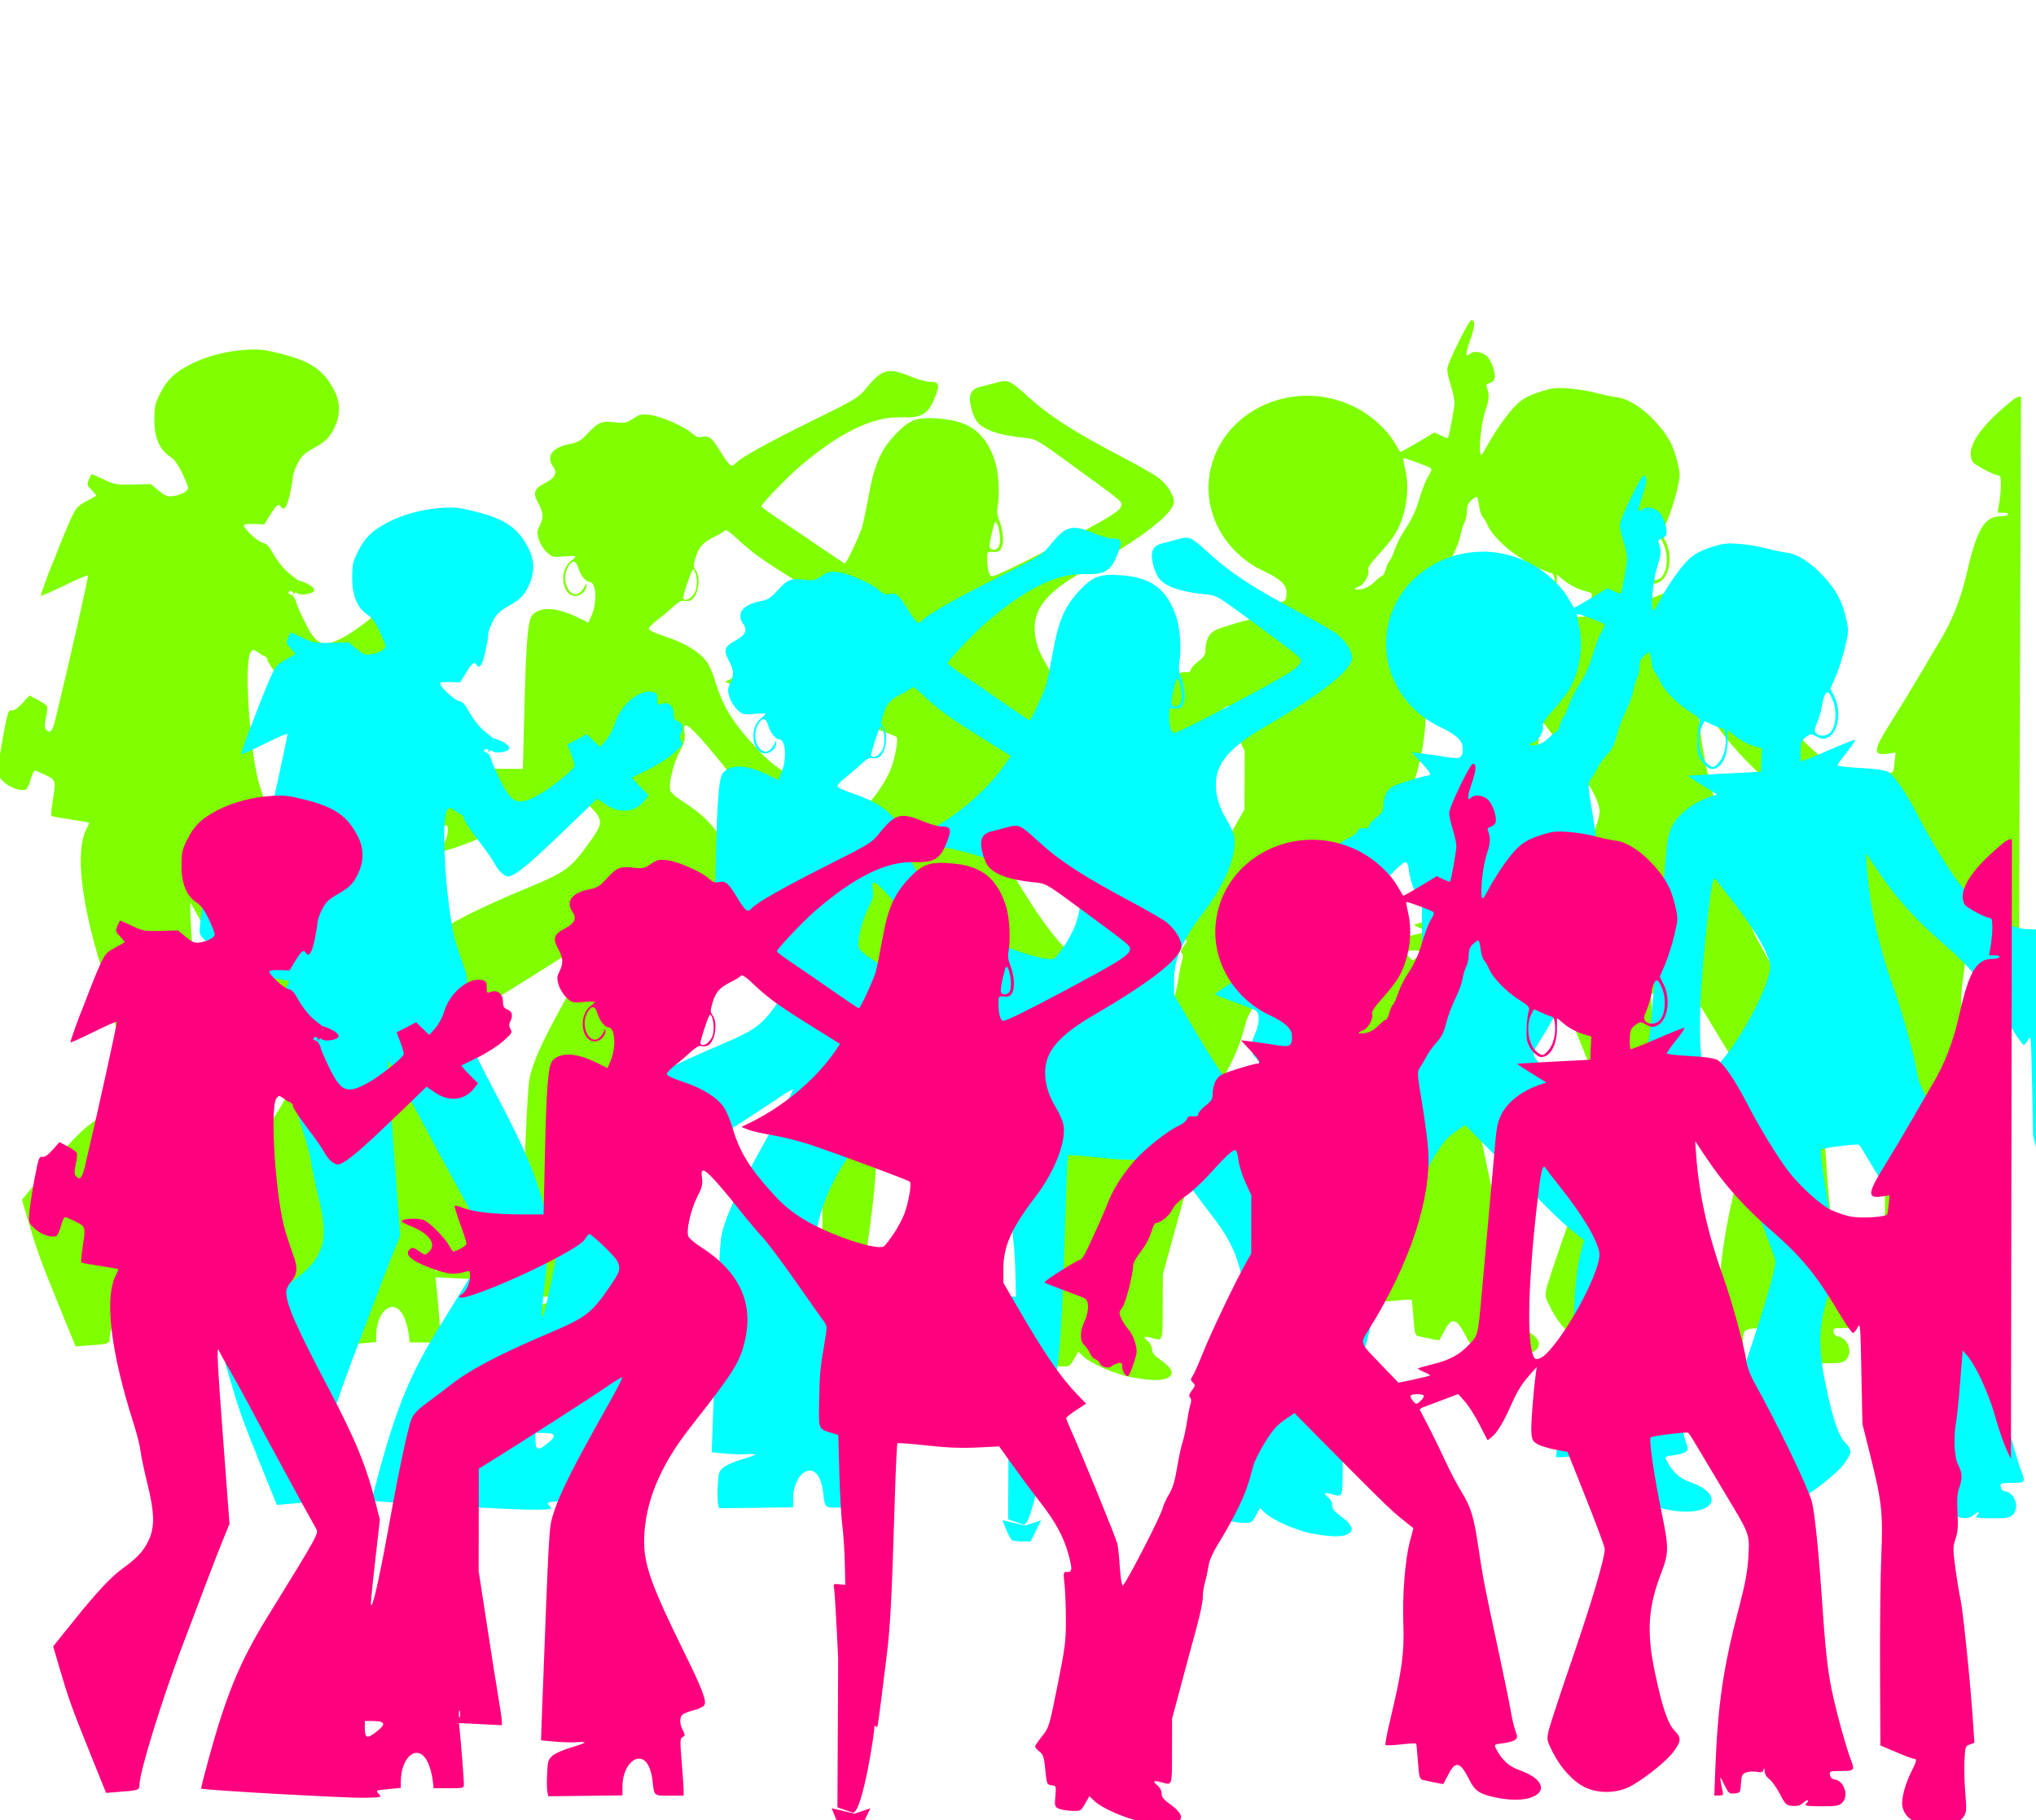 <?xml version="1.0"?><svg width="741.429" height="662.857" xmlns="http://www.w3.org/2000/svg">
 <title>70;s Dancing Sihlouettes</title>
 <g>
  <title>Layer 1</title>
  <g id="layer1">
   <path d="m537.347,116.103c-1.021,-0.002 -8.706,15.777 -8.71,17.883c-0.002,1.053 0.6,3.744 1.32,5.987c0.72,2.244 1.319,5.03 1.322,6.173c0.004,1.814 -1.909,12.382 -2.335,12.889c-0.086,0.103 -1.242,-0.295 -2.533,-0.895l-2.343,-1.109l-6.089,3.673c-3.35,2.015 -6.158,3.569 -6.246,3.46c-0.091,-0.11 -1.019,-1.642 -2.055,-3.411c-2.926,-5.002 -8.699,-10.167 -14.713,-13.1c-22.866,-11.155 -49.992,2.833 -52.194,26.902c-1.246,13.611 6.722,26.944 19.781,33.06c5.892,2.759 8.262,4.954 8.291,7.626c0.037,3.779 -0.657,4.155 -6.057,3.276c-2.663,-0.434 -6.613,-0.988 -8.774,-1.242l-3.929,-0.467l3.416,3.659c3.578,3.813 4.086,4.855 2.433,4.853c-0.543,-0.001 -3.804,0.875 -7.291,1.954c-5.393,1.669 -6.577,2.269 -7.674,4.009c-0.72,1.142 -1.271,3.201 -1.275,4.664c-0.006,2.289 -0.357,2.894 -2.669,4.693c-1.46,1.135 -2.634,2.499 -2.635,3.035c-0.001,0.543 -0.528,0.922 -1.174,0.857c-2.106,-0.211 -2.713,0.025 -3.108,1.162c-0.213,0.619 -1.621,1.665 -3.107,2.328c-3.596,1.6 -11.408,7.649 -15.45,11.978c-4.121,4.415 -8.435,10.905 -10.005,15.057c-1.142,3.021 -5.368,12.457 -8.394,18.681c-0.744,1.531 -1.724,2.866 -2.159,2.975c-1.731,0.428 -13.601,7.913 -13.161,8.297c0.258,0.226 3.418,1.469 7.029,2.774c3.61,1.306 7.121,2.672 7.79,3.02c1.643,0.859 1.593,4.752 -0.109,8.381c-1.703,3.627 -1.758,7.11 -0.109,8.564c0.695,0.612 1.652,1.957 2.086,2.981c0.436,1.025 1.305,2.01 1.961,2.213c0.655,0.203 1.375,0.796 1.582,1.322c0.573,1.458 3.191,2.245 4.37,1.296c0.547,-0.441 1.653,-0.97 2.474,-1.163c1.276,-0.298 1.522,-0.087 1.519,1.445c-0.003,1.594 1.568,3.82 2.244,3.165c0.752,-0.729 3.053,-7.305 3.055,-8.743c0.004,-2.727 -1.387,-6.357 -3.155,-8.324c-0.909,-1.012 -2.053,-2.809 -2.559,-3.964c-0.839,-1.913 -0.794,-2.24 0.45,-3.867c1.258,-1.646 3.959,-12.04 3.984,-15.343c0.006,-0.769 1.053,-2.771 2.351,-4.416c2.36,-2.991 3.623,-5.331 4.737,-8.956c0.325,-1.06 0.883,-1.972 1.238,-1.993c1.736,-0.111 5.028,-2.763 5.997,-4.842c0.683,-1.466 2.49,-3.308 4.918,-4.964c2.122,-1.448 5.911,-4.867 8.409,-7.6c6.119,-6.698 8.786,-9.195 9.806,-9.194c0.545,0.001 0.998,1.254 1.23,3.47c0.2,1.908 1.342,5.595 2.553,8.201l2.21,4.761l-0.017,10.59l-0.017,10.621l-2.35,4.17c-4.218,7.6 -12.437,24.684 -15.323,31.84c-1.561,3.875 -3.268,7.711 -3.816,8.527c-0.886,1.326 -0.873,1.579 0.061,2.488c0.952,0.927 0.897,1.174 -0.385,2.853c-1.025,1.342 -1.202,2.06 -0.669,2.578c0.469,0.456 0.52,1.303 0.155,2.394c-0.312,0.934 -0.904,3.885 -1.309,6.537c-0.406,2.651 -1.138,5.98 -1.628,7.394c-0.49,1.414 -1.388,5.616 -2.011,9.329c-0.82,4.881 -1.665,7.542 -2.994,9.665c-1.011,1.614 -1.994,3.779 -2.226,4.816c-0.643,2.881 -13.992,28.508 -14.746,28.311c-0.364,-0.097 -0.849,-3.031 -1.067,-6.541c-0.218,-3.509 -0.625,-7.389 -0.905,-8.627c-0.462,-2.053 -12.972,-32.423 -17.076,-41.437c-0.947,-2.079 -1.736,-4.056 -1.736,-4.362c0,-0.306 1.639,-1.589 3.649,-2.879l3.679,-2.358l-3.511,-3.598c-6.005,-6.169 -12.02,-14.918 -22.191,-32.328l-4.741,-8.111l0.008,-5.126c0.013,-8.171 2.979,-14.765 11.607,-25.921c7.52,-9.722 11.938,-21.293 10.34,-27.089c-0.393,-1.427 -1.557,-3.939 -2.589,-5.591c-2.65,-4.243 -4.01,-8.56 -4.003,-12.869c0.012,-7.672 5.053,-13.502 18.125,-21.029c19.733,-11.361 30.718,-19.758 31.914,-24.354c0.565,-2.174 -1.913,-6.517 -5.277,-9.217c-1.306,-1.049 -7.19,-4.435 -13.074,-7.541c-18.079,-9.546 -26.132,-14.739 -34.469,-22.278c-6.409,-5.797 -6.919,-6.037 -11.178,-4.868c-1.907,0.524 -4.468,1.2 -5.736,1.496c-3.473,0.807 -4.466,2.948 -3.435,7.453c0.45,1.969 1.438,4.336 2.178,5.253c2.502,3.096 8.019,4.978 17.07,5.86c4.258,0.414 4.268,0.422 17.537,10.126c17.365,12.699 17.563,12.881 17.561,14.055c-0.004,2.209 -3.456,4.406 -24.579,15.556c-13.298,7.019 -20.905,10.711 -22.069,10.71c-1.028,-0.002 -1.739,-2.728 -1.733,-6.542c0.004,-2.409 0.053,-2.49 2.095,-2.33c1.67,0.133 2.305,-0.138 3.012,-1.406c1.051,-1.885 0.641,-6.742 -0.87,-10.254c-0.628,-1.458 -0.836,-3.133 -0.563,-4.545c0.859,-4.442 0.45,-12.482 -0.86,-16.577c-3.265,-10.201 -8.806,-14.671 -19.43,-15.654c-8.462,-0.784 -11.225,0.117 -16.167,5.285c-5.534,5.785 -7.866,11.02 -9.889,22.179c-0.914,5.036 -1.985,10.372 -2.396,11.845c-0.87,3.117 -5.676,13.406 -6.263,13.405c-0.22,-0 -4.5,-2.821 -9.495,-6.277c-4.995,-3.457 -11.663,-8.02 -14.844,-10.122c-3.18,-2.104 -5.792,-4.063 -5.792,-4.338c0.001,-0.851 9.758,-11.046 14.154,-14.804c14.404,-12.314 26,-17.986 36.212,-17.687c7.409,0.219 9.56,-1.018 11.956,-6.857c2.096,-5.109 1.806,-6.106 -1.764,-6.112c-1.25,-0.002 -4.369,-0.879 -6.937,-1.944c-7.882,-3.271 -10.185,-2.682 -15.658,4.059c-3.128,3.851 -3.609,4.149 -19.664,12.155c-15.798,7.879 -25.883,13.56 -27.59,15.551c-1.381,1.611 -2.211,1.047 -4.938,-3.354c-3.715,-5.996 -4.503,-6.715 -6.96,-6.242c-1.619,0.311 -2.413,0.053 -3.832,-1.265c-2.606,-2.421 -11.268,-6.224 -15.23,-6.685c-3.027,-0.353 -3.745,-0.198 -6.086,1.371c-2.427,1.627 -2.961,1.745 -6.592,1.341c-4.782,-0.532 -5.995,-0.019 -9.83,4.16c-2.388,2.602 -3.409,3.191 -6.437,3.796c-6.289,1.258 -8.597,4.508 -5.907,8.249c1.604,2.23 0.692,4.11 -2.83,5.951c-4.104,2.145 -4.567,3.571 -2.515,7.332c1.904,3.489 2.001,5.263 0.494,8.32c-0.955,1.937 -0.98,2.632 -0.261,4.974c0.459,1.495 1.765,3.569 2.908,4.609c1.964,1.786 2.283,1.863 6.207,1.513c2.283,-0.202 4.151,-0.225 4.151,-0.024c-0,0.201 -0.732,0.919 -1.618,1.593c-4.525,3.445 -3.358,12.796 1.595,12.803c1.996,0.003 4.031,-1.975 3.936,-3.831c-0.045,-0.862 -0.123,-0.846 -0.444,-0.001c-0.202,0.53 -0.809,1.467 -1.365,2.085c-3.517,3.908 -7.724,-3.337 -4.961,-8.541c1.543,-2.909 2.973,-2.874 3.835,0.097c0.752,2.599 2.707,5.07 4.047,5.072c2.474,0.004 2.905,7.466 0.708,12.402l-1.08,2.423l-3.831,-1.878c-7.615,-3.714 -13.386,-4.022 -16.348,-0.855c-1.635,1.748 -2.253,9.23 -2.812,34.008l-0.511,22.039l-8.491,-0.013c-9.494,-0.015 -17.453,-0.931 -21.287,-2.427c-1.409,-0.55 -2.704,-0.884 -2.883,-0.71c-0.179,0.173 0.736,3.15 2.017,6.602c1.282,3.453 2.304,6.712 2.303,7.218c-0.001,0.747 -3.595,2.788 -4.916,2.786c-0.185,-0 -0.769,-0.817 -1.297,-1.813c-1.581,-2.981 -7.145,-8.632 -9.427,-9.562c-2.149,-0.876 -8.172,-0.597 -8.174,0.387c-0,0.264 1.625,1.142 3.64,1.939c6.717,2.659 9.374,6.614 6.259,9.342c-1.302,1.14 -1.406,1.14 -3.295,-0.22c-2.306,-1.661 -2.881,-1.732 -3.992,-0.436c-1.663,1.94 2.309,4.651 10.824,7.384c4.335,1.392 6.138,1.466 10.201,0.324c1.338,-0.376 1.494,-0.192 1.486,1.751c-0.008,2.392 -1.548,5.707 -3.02,6.503c-1.866,1.01 -0.92,1.631 1.519,0.984c11.772,-3.115 41.241,-17.193 43.6,-20.836c0.734,-1.135 1.494,-2.073 1.715,-2.084c0.849,-0.052 9.302,7.959 10.218,9.684c1.52,2.865 1.198,3.947 -2.772,9.666c-6.497,9.36 -8.639,11.044 -21.255,16.36c-19.321,8.141 -29.468,13.385 -37.006,19.158c-2.554,1.955 -6.641,5.02 -9.073,6.801c-3.103,2.272 -4.73,3.97 -5.458,5.73c-1.287,3.109 -4.861,19.764 -8.076,37.622c-2.872,15.947 -5.588,28.542 -6.448,29.889c-0.702,1.1 -0.523,-1.056 1.519,-18.815l1.381,-12.032l-1.449,-5.65c-3.509,-13.918 -7.473,-23.497 -17.611,-42.543c-11.682,-21.944 -15.385,-30.317 -15.376,-34.803c0.001,-0.909 0.748,-2.51 1.653,-3.527c2.424,-2.728 2.689,-5.264 0.998,-9.729c-0.796,-2.103 -2.11,-6.007 -2.933,-8.662c-3.564,-11.487 -5.861,-45.196 -3.312,-48.567c0.87,-1.153 0.95,-1.131 3.073,0.342c1.386,0.962 1.91,1.261 1.93,0.955c0.592,0.704 1.605,1.446 1.297,1.26c-1.335,-0.803 1.374,3.512 5.721,9.127c2.38,3.072 4.895,6.683 5.596,8.02c0.699,1.337 1.968,2.887 2.782,3.442c1.768,1.207 2.14,1.24 4.024,0.282c2.974,-1.511 8.443,-6.293 21.416,-18.691l9.361,-8.949l2.975,2.031c5.331,3.66 11.129,3.013 14.705,-1.666l1.237,-1.624l-3.195,-3.167c-1.749,-1.73 -3.039,-3.215 -2.878,-3.321c0.161,-0.106 2.845,-1.425 5.994,-2.938c3.148,-1.512 7.335,-4.169 9.292,-5.879c3.247,-2.837 3.499,-3.206 2.731,-4.447c-0.6,-0.97 -0.638,-1.734 -0.154,-2.609c1.178,-2.129 0.801,-3.857 -0.975,-4.515c-1.326,-0.492 -1.646,-1.071 -1.643,-2.857c0.004,-2.804 -2.022,-4.44 -4.398,-3.568c-1.472,0.541 -1.585,0.446 -1.582,-1.629c0.003,-1.846 -0.246,-2.3 -1.644,-2.643c-0.452,-0.111 -0.942,-0.16 -1.425,-0.156c-4.673,0.041 -10.559,5.237 -12.502,11.43c-0.697,2.225 -2.136,4.927 -3.368,6.288l-2.19,2.422l-2.437,-2.337l-2.404,-2.306l-3.552,1.867l-3.582,1.836l1.293,3.378c0.716,1.837 1.325,3.835 1.324,4.453c-0.002,1.281 -9.12,8.46 -13.831,10.906c-7.216,3.749 -9.349,2.789 -13.773,-6.315c-1.578,-3.246 -2.874,-6.215 -2.873,-6.573c0.001,-0.358 -0.679,-2.002 -1.295,-2.489c-0.24,-0.188 -0.894,-0.502 -1.615,-0.831c0.193,-0.289 0.396,-0.578 0.604,-0.858c0.196,-0.141 0.783,0.152 1.266,0.461c-0.135,0.284 -0.23,0.542 -0.223,0.676c0.021,0.354 0.191,0.242 0.38,-0.214c0.046,-0.108 0.111,-0.174 0.16,-0.246c0.103,0.078 0.201,0.162 0.253,0.216c0.02,-0.093 0.121,-0.257 0.222,-0.431c0.173,0.044 0.361,0.18 0.633,0.401c1.048,0.847 5.274,0.28 5.957,-0.79c0.589,-0.92 -0.839,-2.179 -3.923,-3.413c-0.963,-0.385 -1.559,-0.551 -1.837,-0.555c-0.809,-0.716 -2.657,-1.965 -4.334,-3.598c-1.484,-1.444 -3.552,-4.195 -4.585,-6.116c-1.414,-2.633 -2.305,-3.607 -3.67,-3.875c-1.787,-0.349 -7.118,-5.318 -6.927,-6.457c0.054,-0.323 1.735,-0.503 3.739,-0.424l3.644,0.129l2.192,-3.558c2.177,-3.537 2.987,-4.152 3.776,-2.909c1.11,1.749 2.165,0.314 3.207,-4.355c0.613,-2.748 1.119,-5.726 1.12,-6.598c0.001,-0.871 0.776,-3.076 1.718,-4.877c1.404,-2.683 2.46,-3.663 5.902,-5.578c4.479,-2.492 6.102,-4.292 7.871,-8.676c1.615,-4 1.408,-8.264 -0.551,-12.095c-3.856,-7.543 -8.438,-10.753 -19.496,-13.536c-5.841,-1.471 -7.722,-1.686 -12.545,-1.371c-7.112,0.465 -14.366,2.415 -19.938,5.341c-5.72,3.003 -8.268,5.466 -10.821,10.481c-1.885,3.702 -2.137,4.767 -2.138,9.636c-0.002,6.548 1.853,10.982 5.587,13.393c1.61,1.039 2.937,2.854 4.458,6.054c1.192,2.509 2.178,4.962 2.178,5.436c-0.002,1.198 -2.498,2.589 -5.391,3.001c-2.097,0.299 -2.809,0.006 -5.256,-2.034l-2.848,-2.337l-6.337,0.174c-5.901,0.163 -6.607,0.036 -10.516,-1.797c-2.308,-1.082 -4.296,-1.971 -4.401,-1.971c-0.105,-0 -0.587,0.885 -1.049,1.962c-0.776,1.812 -0.684,2.118 1.039,3.871c1.025,1.042 1.737,1.963 1.581,2.089c-0.156,0.126 -1.8,1.063 -3.647,2.05c-2.986,1.597 -3.574,2.287 -5.428,6.347c-1.146,2.51 -3.027,7.056 -4.167,10.062c-1.14,3.005 -2.382,6.172 -2.768,7.057c-0.963,2.202 -3.882,10.405 -3.883,10.922c-0,0.23 3.782,-1.441 8.371,-3.702c4.589,-2.26 8.465,-3.948 8.656,-3.762c0.281,0.273 -6.474,30.712 -11.616,52.35c-1.091,4.591 -1.932,5.527 -3.428,3.771c-0.559,-0.656 -0.574,-1.771 -0.025,-4.236c0.407,-1.827 0.594,-3.665 0.418,-4.112c-0.176,-0.448 -1.675,-1.533 -3.355,-2.4l-3.039,-1.57l-2.508,2.789c-1.681,1.888 -2.897,2.726 -3.775,2.572c-1.168,-0.204 -1.467,0.549 -2.8,7.486c-0.816,4.245 -1.664,9.652 -1.92,12.031c-0.463,4.307 -0.476,4.329 1.796,6.542c2.204,2.145 6.103,3.514 8.012,2.805c0.47,-0.173 1.236,-1.81 1.717,-3.618c0.481,-1.809 1.152,-3.283 1.494,-3.283c0.343,0.001 2.118,0.74 3.926,1.633c3.731,1.842 3.725,1.857 2.519,9.643c-0.415,2.68 -0.609,5.034 -0.42,5.217c0.189,0.183 3.269,0.742 6.842,1.27c3.572,0.527 6.599,1.063 6.715,1.177c0.117,0.114 -0.249,1.037 -0.795,2.056c-4.39,8.183 -2.013,27.997 6.504,54.313c1.203,3.716 2.329,8.212 2.519,9.98c0.19,1.769 1.299,6.976 2.453,11.577c2.693,10.736 2.821,16.03 0.474,20.906c-1.891,3.926 -4.136,6.323 -9.68,10.299c-4.324,3.1 -9.823,8.998 -19.011,20.383l-6.381,7.879l2.048,6.91c3.757,12.679 4.438,14.565 12.366,34.062l5.05,12.379l4.658,-0.361c7.305,-0.545 7.637,-0.646 7.64,-2.782c0.007,-4.33 7.963,-30.001 15.16,-48.876c9.23,-24.209 12.883,-33.687 15.271,-39.545l2.64,-6.411l-2.39,-31.53c-2.122,-28.028 -2.383,-33.845 -1.502,-31.527c0.135,0.353 1.999,3.686 4.171,7.404c2.171,3.718 5.731,10.138 7.898,14.256c3.781,7.184 21.593,39.655 23.631,43.073c1.072,1.801 1.057,1.854 -17.985,32.42c-9.949,15.969 -15.02,28.1 -21.437,51.322c-1.648,5.965 -2.914,10.908 -2.806,10.985c0.808,0.574 53.637,3.516 60.132,3.349c6.492,-0.168 6.364,-0.105 5.072,-1.496c-1.079,-1.161 -0.947,-1.229 3.552,-1.652l4.658,-0.454l0.004,-2.241c0.015,-9.289 6.292,-14.07 9.738,-7.413c0.795,1.535 1.648,4.351 1.891,6.265l0.438,3.5l5.545,0.009c5.528,0.009 5.577,0.001 5.579,-1.648c0.003,-1.626 -1.081,-15.018 -1.584,-19.711l-0.25,-2.363l7.888,0.38l7.888,0.411l0.002,-1.474c0.001,-0.81 -0.602,-4.826 -1.316,-8.935c-0.713,-4.108 -2.604,-16.096 -4.236,-26.62l-2.979,-19.129l0.03,-18.634l0.03,-18.663l5.012,-3.062c9.815,-5.995 36.52,-23.002 41.928,-26.703c3.023,-2.067 5.636,-3.623 5.804,-3.459c0.168,0.163 -1.969,4.321 -4.767,9.232c-13.712,24.065 -18.43,33.405 -20.756,41.072c-1.413,4.657 -1.361,3.516 -3.947,70.842l-0.397,11.019l4.973,0.468c2.74,0.254 6.341,0.355 8.017,0.228c1.675,-0.126 3.042,-0.068 3.042,0.128c-0,0.198 -2.207,1.005 -4.914,1.773c-2.708,0.768 -5.76,2.082 -6.786,2.936c-1.709,1.422 -1.871,1.973 -2.102,6.75c-0.139,2.867 -0.087,5.868 0.117,6.661l0.346,1.444l13.624,-0.163l13.625,-0.163l0.005,-3.347c0.048,-8.17 6.14,-13.22 9.391,-7.781c0.653,1.092 1.371,3.39 1.575,5.128c0.761,6.482 0.329,6.079 6.265,6.088l5.259,0.008l0.003,-1.842c0.002,-1.011 -0.315,-5.706 -0.712,-10.408c-0.648,-7.665 -0.627,-8.597 0.332,-9.116c0.963,-0.521 0.991,-0.743 0.099,-2.426c-1.258,-2.37 -1.274,-4.796 -0.023,-5.801c0.537,-0.429 2.377,-1.106 4.091,-1.528c1.713,-0.422 3.443,-1.252 3.805,-1.806c0.989,-1.516 -0.738,-5.907 -7.89,-20.302c-11.584,-23.319 -14.353,-31.094 -14.227,-39.837c0.196,-13.42 5.699,-26.814 16.795,-40.831c16.208,-20.472 18.279,-23.692 20.202,-31.555c3.42,-13.982 -1.996,-25.474 -16.294,-34.467c-2.072,-1.303 -4.071,-2.993 -4.43,-3.752c-0.935,-1.977 0.903,-9.925 3.382,-14.668c1.643,-3.143 1.939,-4.354 1.627,-6.597c-0.278,-1.989 -0.164,-2.732 0.448,-2.731c1.225,0.002 5.331,4.375 12.683,13.527c3.558,4.427 7.719,9.348 9.267,10.943c1.547,1.593 6.911,8.684 11.921,15.766c5.008,7.083 9.706,13.668 10.432,14.628c1.288,1.701 1.324,1.91 0.273,8.043c-1.581,9.217 -1.781,11.136 -1.967,21.3c-0.188,10.262 -0.341,9.858 4.734,11.396l2.312,0.71l0.39,13.784c0.209,7.574 0.709,16.241 1.109,19.249c0.402,3.008 0.803,9.085 0.898,13.508l0.177,8.042l-2.217,-0.218c-2.111,-0.203 -2.206,-0.138 -1.872,1.593c0.193,1 0.861,12.479 1.48,25.481l-0.276,54.18l5.732,1.943c3.507,0.005 8.326,-31.26 7.844,-31.729c0.143,0.072 0.952,0.618 1.078,0.493c0.15,-0.153 0.906,-5.481 1.698,-11.846c0.79,-6.366 1.577,-12.573 1.732,-13.811c1.387,-11.018 1.898,-20.879 3.04,-58.104c0.323,-10.546 0.745,-19.323 0.95,-19.522c0.203,-0.198 5.079,0.154 10.834,0.784c7.527,0.826 12.736,1.025 18.535,0.736l8.049,-0.386l4.995,6.914c2.744,3.811 7.33,9.925 10.212,13.585c5.536,7.027 8.655,12.759 10.331,19.078c1.399,5.272 1.321,6.142 -0.517,6.139c-1.49,-0.002 -1.5,0.083 -1.021,4.326c0.27,2.388 0.502,8.272 0.517,13.047c0.026,7.799 -0.295,10.211 -3.08,23.97c-3.026,14.95 -3.162,15.401 -5.669,18.47c-1.413,1.729 -2.571,3.433 -2.572,3.772c-0.001,0.337 0.727,1.166 1.612,1.844c1.376,1.052 1.689,2.013 2.144,6.634c0.515,5.219 0.579,5.428 2.273,5.622c1.722,0.195 1.77,0.279 1.419,3.961c-0.319,3.357 -0.217,3.829 1.039,4.484c0.773,0.402 2.948,0.787 4.846,0.867c3.427,0.144 3.462,0.136 5.041,-2.601l1.589,-2.76l1.74,1.69c2.776,2.705 11.791,6.602 17.668,7.641c6.642,1.174 10.384,1.249 12.546,0.297c2.905,-1.28 2.177,-3.477 -2.239,-6.634c-2.415,-1.728 -3.164,-2.639 -3.162,-3.966c0.002,-1.026 -0.629,-2.218 -1.516,-2.917c-1.942,-1.533 -1.441,-1.959 1.396,-1.165c4.117,1.153 3.926,1.687 3.947,-11.26l0.019,-11.911l3.346,-12.365c1.829,-6.802 4.356,-16.115 5.642,-20.711c1.286,-4.598 2.328,-9.668 2.331,-11.262c0.004,-1.595 0.35,-3.921 0.736,-5.156c0.389,-1.235 0.963,-3.824 1.276,-5.77c0.413,-2.555 1.621,-5.218 4.388,-9.631c2.105,-3.358 5.095,-8.719 6.641,-11.9c2.575,-5.298 3.572,-8.042 5.569,-15.494c0.388,-1.445 2.276,-5.181 4.228,-8.311c2.732,-4.383 4.4,-6.266 7.205,-8.185l3.648,-2.481l6.612,6.641c23.492,23.583 28.811,28.737 32.743,31.822l4.366,3.445l-1.211,4.51c-1.825,6.703 -2.875,19.44 -2.488,30.172c0.384,10.642 -0.435,16.815 -4.585,34.066c-1.306,5.424 -2.215,10.022 -2.012,10.219c0.202,0.197 2.755,0.122 5.703,-0.206c2.948,-0.328 5.489,-0.461 5.608,-0.267c0.12,0.194 0.397,3.178 0.655,6.632c0.427,5.69 0.613,6.32 1.891,6.602c4.266,0.943 7.352,1.533 7.443,1.424c0.059,-0.068 0.911,-1.641 1.875,-3.497c2.624,-5.051 4.343,-4.632 7.664,1.947c2.137,4.23 3.812,5.305 10.255,6.585c15.873,3.154 22.54,-4.943 8.254,-10.025c-3.877,-1.379 -6.364,-3.569 -8.447,-7.442c-1.058,-1.969 -1.135,-1.94 2.412,-2.39c1.757,-0.224 3.705,-0.753 4.311,-1.19c0.994,-0.718 0.997,-1.072 0.132,-3.499c-0.527,-1.478 -1.275,-4.648 -1.669,-7.064c-0.392,-2.416 -2.441,-12.347 -4.559,-22.078c-5.055,-23.229 -5.66,-26.348 -7.26,-37.001c-1.756,-11.703 -2.759,-15.062 -6.272,-20.699c-1.595,-2.56 -4.276,-7.609 -5.938,-11.214c-1.662,-3.605 -4.426,-9.215 -6.127,-12.442c-1.701,-3.227 -3.175,-6.042 -3.286,-6.267c-0.112,-0.225 0.63,-0.703 1.649,-1.072c1.019,-0.368 4.248,-1.569 7.165,-2.659l5.294,-1.988l2.499,2.767c1.372,1.515 3.743,5.226 5.279,8.235c1.536,3.009 2.898,5.587 3.001,5.746c0.103,0.159 1.184,-0.712 2.443,-1.93c1.437,-1.392 3.547,-4.897 5.624,-9.477c3.147,-6.941 4.331,-8.864 8.323,-13.279l1.745,-1.93l-0.32,2.24c-0.87,5.852 -1.878,18.663 -1.682,21.516c0.191,2.795 0.49,3.345 2.336,4.394c1.157,0.656 4.116,1.533 6.556,1.974l4.404,0.805l6.848,17.017c3.765,9.366 6.847,17.618 6.846,18.337c-0.005,3.363 -4.608,18.795 -11.913,39.887c-4.402,12.711 -8.352,24.595 -8.755,26.416c-0.705,3.182 -0.641,3.489 1.665,7.954c2.994,5.792 7.605,10.661 11.927,12.635c4.792,2.19 11.076,2.127 15.905,-0.159c4.675,-2.213 13.574,-9.125 16.211,-12.591c3.113,-4.093 3.226,-5.33 0.741,-7.827c-2.577,-2.588 -4.664,-8.653 -7.35,-21.406c-3.123,-14.833 -2.513,-23.721 2.403,-36.342c2.741,-7.04 2.725,-9.181 0.16,-21.396c-2.757,-13.135 -4.831,-27.117 -4.138,-27.786c0.575,-0.557 13.133,-2.096 13.849,-1.698c0.259,0.145 2.125,3.106 4.172,6.546c2.049,3.439 6.188,10.314 9.196,15.271c9.386,15.465 9.185,14.886 8.74,23.128c-0.295,5.469 -1.085,9.754 -3.453,18.689c-5.908,22.297 -7.809,35.326 -8.744,59.631l-0.331,8.84l1.711,0.003c1.538,0.002 1.685,-0.191 1.301,-1.686c-0.238,-0.926 -0.556,-2.607 -0.723,-3.715c-0.246,-1.641 0.007,-1.37 1.361,1.413c1.555,3.198 1.788,3.415 3.796,3.23c2.096,-0.193 2.149,-0.296 2.351,-3.619c0.18,-2.981 0.448,-3.47 1.939,-4.018c0.937,-0.344 2.669,-0.46 3.865,-0.24c1.762,0.325 2.216,0.197 2.473,-0.763c0.22,-0.827 0.359,-0.673 0.411,0.523c0.045,1.031 0.705,2.178 1.707,2.889c0.915,0.649 2.685,3.076 3.888,5.378c2.055,3.93 2.326,4.201 4.682,4.396c1.88,0.156 2.903,-0.173 4.09,-1.252c1.573,-1.432 2.311,-0.886 0.791,0.584c-0.619,0.599 0.641,0.799 5.638,0.807c5.543,0.009 6.589,-0.17 7.733,-1.277c2.566,-2.482 0.747,-8.012 -2.806,-8.507c-0.944,-0.133 -1.543,-0.704 -1.676,-1.631c-0.196,-1.349 0.033,-1.442 3.424,-1.437c5.649,0.009 5.78,-0.158 4.251,-4.076c-1.817,-4.66 -5.564,-18.224 -7.056,-25.519c-1.561,-7.626 -2.356,-15.055 -3.622,-33.466c-1.18,-17.169 -2.667,-31.346 -3.651,-35.001c-1.421,-5.28 -12.817,-28.631 -21.381,-43.806c-1.199,-2.125 -2.401,-5.327 -2.65,-7.095c-0.81,-5.734 -5.406,-22.31 -8.789,-31.633c-5.409,-14.9 -8.747,-29.827 -9.721,-43.573l-0.372,-5.22l3.919,5.808c6.869,10.181 14.068,18.157 24.354,26.99c10.655,9.151 16.425,16.133 24.445,29.507c2.495,4.16 4.879,7.559 5.279,7.559c0.401,0.001 1.19,-0.916 1.746,-2.053c0.941,-1.922 1.034,-0.741 1.368,16.578l0.382,18.603l2.929,11.609c4.208,16.611 4.68,20.982 3.998,36.504c-0.316,7.158 -0.51,25.591 -0.446,40.98l0.114,27.996l5.699,2.402c3.145,1.331 6.111,2.436 6.586,2.436c1.235,0.002 1.085,0.913 -0.736,4.389c-2.363,4.51 -3.903,10.206 -3.473,12.795c0.761,4.6 5.258,7.252 12.345,7.263c5.392,0.008 8.678,-1.099 10.271,-3.452c0.972,-1.434 1.058,-2.518 0.552,-8.257c-0.319,-3.633 -0.468,-9.004 -0.329,-11.942c0.237,-5.047 0.334,-5.392 1.942,-5.983l1.712,-0.611l-0.434,-6.57c-0.902,-13.868 -3.655,-40.892 -4.617,-45.346c-0.553,-2.564 -1.439,-7.945 -1.977,-11.975c-0.888,-6.655 -0.897,-7.605 0.08,-10.375c0.83,-2.355 1.017,-4.523 0.744,-9.485c-0.258,-4.668 -0.099,-7.124 0.584,-8.993c1.276,-3.494 1.195,-5.549 -0.366,-8.534c-1.448,-2.768 -1.759,-9.953 -0.671,-16.056c0.315,-1.768 0.965,-8.25 1.449,-14.395l0.904,-11.172l1.866,2.151c2.941,3.385 7.471,13.052 9.757,20.828c2.384,8.11 3.886,12.274 6.121,16.432l0.359,-225.499c-0.558,-0.204 -1.112,-0.013 -1.902,0.396c-0.941,0.487 -4.146,3.215 -7.139,6.068c-7.569,7.213 -10.527,13.257 -8.392,17.145c0.669,1.217 8.001,5.076 9.656,5.081c0.833,0.001 0.738,6.033 -0.144,10.774l-0.479,2.732l2.091,0.003c1.239,0.002 1.951,0.27 1.71,0.647c-0.226,0.354 -1.374,0.642 -2.535,0.641c-5.852,-0.003 -8.606,4.527 -12.105,19.903c-2.4,10.547 -5.386,18.225 -10.307,26.352c-0.963,1.592 -4.099,6.952 -6.958,11.9c-2.859,4.949 -7.276,12.293 -9.817,16.346c-6.776,10.808 -7.052,12.774 -1.635,12.062l2.978,-0.426l-0.321,3.04c-0.168,1.667 -0.389,3.376 -0.513,3.774c-0.34,1.081 -9.407,1.657 -13.595,0.869c-2.003,-0.377 -5.264,-1.496 -7.252,-2.466c-3.972,-1.94 -11.527,-8.773 -15.756,-14.299c-3.864,-5.05 -10.562,-15.93 -14.663,-23.813c-4.707,-9.046 -8.981,-15.294 -11.318,-16.472c-1.232,-0.621 -4.88,-1.128 -10.2,-1.397c-4.558,-0.232 -8.301,-0.658 -8.3,-0.965c0,-0.306 1.526,-2.45 3.398,-4.753c1.872,-2.304 3.256,-4.336 3.08,-4.508c-0.175,-0.171 -4.593,1.548 -9.827,3.823c-5.235,2.274 -9.716,4.027 -9.956,3.882c-0.24,-0.144 -0.37,-1.85 -0.31,-3.775c0.092,-3.007 0.353,-3.701 1.94,-4.909c1.817,-1.384 1.895,-1.359 4.088,-0.209c1.818,0.954 2.535,1.005 3.897,0.405c3.982,-1.754 5.28,-9.463 2.527,-15.007l-1.422,-2.856l1.941,-4.479c1.064,-2.459 2.57,-7.203 3.375,-10.525c1.437,-5.928 1.463,-6.12 0.334,-10.927c-1.449,-6.174 -3.53,-9.987 -8.183,-14.993c-4.681,-5.036 -9.639,-8.14 -13.769,-8.646c-1.738,-0.214 -5.108,-0.932 -7.475,-1.578c-2.368,-0.646 -6.778,-1.364 -9.787,-1.58c-4.804,-0.347 -6.083,-0.176 -10.586,1.302c-3.735,1.227 -5.911,2.41 -7.992,4.348c-2.983,2.778 -7.935,9.785 -11.146,15.822c-1.424,2.679 -1.949,3.225 -2.157,2.268c-0.594,-2.715 0.486,-11.806 1.862,-15.774c1.346,-3.881 1.435,-5.818 0.394,-8.441c-0.283,-0.708 0.027,-1.146 0.953,-1.38c0.747,-0.189 1.562,-0.853 1.808,-1.471c0.714,-1.796 -0.981,-6.896 -2.807,-8.476c-1.813,-1.57 -4.822,-1.935 -6.082,-0.715c-1.615,1.562 -1.543,-0.167 0.198,-5.218c1.705,-4.946 1.807,-7.089 0.392,-7.091l0,0l0,0zm-424.034,100.393c-0.015,0.066 -0.016,0.121 0.031,0.122c0.06,0.001 0.036,-0.053 -0.031,-0.122zm399.557,-50.057c0.017,-0.017 0.078,-0.009 0.159,0c1.217,0.137 9.108,3.053 9.815,3.668c0.308,0.265 0.109,1.161 -0.445,1.994c-1.288,1.93 -2.658,5.447 -4.391,11.229c-0.762,2.543 -2.564,6.274 -4.037,8.374c-1.459,2.077 -3.276,5.584 -4.037,7.79c-0.761,2.206 -1.644,4.161 -1.972,4.357c-0.325,0.194 -0.912,1.514 -1.303,2.914c-0.391,1.399 -0.975,2.545 -1.302,2.545c-0.328,-0.001 -1.583,0.991 -2.792,2.206c-1.4,1.407 -3.113,2.362 -4.693,2.634c-2.843,0.488 -3.295,-0.095 -0.79,-1.014c1.853,-0.682 3.844,-4.459 3.209,-6.074c-0.254,-0.646 0.999,-2.499 3.556,-5.304c2.175,-2.386 4.729,-5.547 5.684,-7.02c4.212,-6.512 5.876,-16.514 4.03,-24.276c-0.495,-2.086 -0.815,-3.901 -0.69,-4.022zm26.497,13.978c0.237,0 0.609,1.462 0.851,3.254c0.241,1.792 0.823,3.628 1.292,4.084c0.469,0.457 1.315,1.883 1.865,3.166c1.375,3.208 6.354,8.249 11.072,11.19c3.198,1.994 3.847,2.706 3.511,3.751c-0.736,2.285 -1.126,8.548 -0.683,10.865c0.553,2.886 3.355,6.175 5.281,6.178c3.275,0.005 5.711,-4.42 5.72,-10.397l0.006,-3.838l2.753,2.276c1.525,1.271 4.383,2.818 6.331,3.418l3.547,1.08l-0.229,4.236l-0.165,4.206l-13.278,0.685c-7.287,0.384 -13.387,0.73 -13.561,0.776c-0.175,0.048 2.166,1.6 5.19,3.446l5.509,3.387l-2.283,0.763c-6.542,2.187 -11.798,6.147 -14.18,10.691c-1.325,2.529 -1.838,4.799 -2.297,10.064c-0.609,6.993 -3.253,36.298 -5.032,55.677c-1.373,14.974 -1.33,14.814 -4.464,18.104c-3.64,3.821 -7.175,5.739 -13.446,7.285c-2.855,0.704 -5.323,1.402 -5.484,1.557c-0.16,0.155 0.846,0.734 2.215,1.292c1.37,0.557 2.344,1.109 2.185,1.261c-0.159,0.154 -2.822,0.816 -5.927,1.464l-5.642,1.189l-5.979,-6.149c-8.482,-8.714 -8.21,-8.052 -5.112,-12.961c15.186,-24.073 23.154,-47.817 21.997,-65.504c-0.219,-3.361 -1.243,-11.155 -2.285,-17.348c-1.816,-10.798 -1.848,-11.323 -0.741,-12.863c0.637,-0.884 1.762,-2.788 2.511,-4.201c0.747,-1.415 2.381,-3.67 3.652,-4.998c1.71,-1.79 2.611,-3.577 3.464,-6.933c0.633,-2.491 2.114,-6.469 3.309,-8.836c1.195,-2.365 2.406,-5.587 2.673,-7.178c0.268,-1.593 0.896,-3.679 1.402,-4.634c0.504,-0.954 0.923,-2.864 0.926,-4.234c0.003,-1.774 0.435,-2.903 1.527,-3.897c0.845,-0.768 1.761,-1.378 1.998,-1.378zm-173.519,9.643c0.946,-0.183 2.175,5.543 1.444,8.352c-0.44,1.695 -2.579,2.305 -3.423,0.977c-0.367,-0.58 0.321,-4.442 1.503,-8.562c0.142,-0.495 0.302,-0.734 0.477,-0.767zm-97.37,3.072c0.536,-0.069 2.026,1.01 4.145,3.014c5.469,5.172 9.316,7.931 21.363,15.381l10.667,6.587l-1.144,1.717c-7.027,10.527 -18.877,20.599 -31.441,26.749l-3.647,1.774l2.311,0.956c1.265,0.51 5.463,1.45 9.344,2.102c3.881,0.652 10.08,2.207 13.777,3.46c13.251,4.494 36.167,12.94 36.542,13.471c0.639,0.903 -0.594,7.83 -2.078,11.662c-0.767,1.982 -2.566,5.31 -4.004,7.393c-1.437,2.082 -3.004,4.066 -3.46,4.415c-1.697,1.3 -12.385,-1.575 -22.074,-5.96c-8.3,-3.756 -13.291,-7.212 -18.388,-12.737c-8.984,-9.737 -12.632,-15.615 -15.265,-24.459c-0.825,-2.771 -2.236,-6.087 -3.094,-7.341c-2.472,-3.62 -7.957,-7.055 -14.845,-9.293c-3.797,-1.236 -6.237,-2.363 -6.236,-2.896c0.001,-0.482 1.267,-1.837 2.793,-3.004c1.524,-1.168 4.112,-3.334 5.743,-4.842c1.938,-1.792 3.351,-2.617 4.09,-2.388c0.623,0.193 1.638,0.139 2.251,-0.088c2.794,-1.037 4.089,-8.163 2.014,-11.048c-0.936,-1.301 -0.917,-1.751 0.008,-4.819c1.142,-3.791 2.633,-5.425 7.014,-7.541c1.64,-0.792 3.195,-1.78 3.457,-2.175c0.037,-0.056 0.082,-0.081 0.16,-0.091zm336.517,1.876c0.496,-0.025 0.946,0.664 1.801,2.55c1.635,3.603 1.476,8.837 -0.334,11.51c-1.289,1.903 -4.387,2.281 -5.737,0.698c-0.667,-0.783 -0.541,-1.55 0.546,-4.021c0.738,-1.679 1.53,-4.543 1.785,-6.382c0.255,-1.839 0.883,-3.697 1.4,-4.111c0.192,-0.155 0.374,-0.237 0.54,-0.244zm-45.167,10.519c0.131,0 1.469,0.583 2.975,1.294c1.507,0.71 3.046,1.294 3.388,1.294c0.89,0.001 1.423,1.654 1.419,4.392c-0.005,3.339 -1.068,6.5 -2.77,8.253c-1.766,1.819 -1.937,1.814 -3.993,0.24c-2.954,-2.263 -4.088,-8.931 -2.228,-13.234c0.53,-1.226 1.075,-2.238 1.208,-2.238zm-302.876,1.982c0.586,0.034 1.255,2.339 1.26,4.699c0.004,2.04 -0.424,3.469 -1.369,4.633c-1.357,1.669 -2.883,2.195 -3.52,1.193c-0.281,-0.444 2.677,-9.537 3.376,-10.371c0.079,-0.095 0.17,-0.158 0.254,-0.154zm-142.492,4.874c0.027,0 0.039,0.002 0.063,0c0.066,0.155 0.08,0.312 0.063,0.491c-0.329,-0.242 -0.318,-0.492 -0.125,-0.491zm-12.175,24.723c-0.074,0.314 -0.118,0.575 -0.16,0.798c-0.024,-0.347 0.011,-0.637 0.16,-0.798zm461.189,25.769c0.046,-0.016 0.08,-0.009 0.127,0c0.175,0.032 0.367,0.223 0.57,0.553c0.323,0.531 2.435,3.275 4.711,6.085c8.651,10.686 14.349,20.066 14.979,24.764c0.752,5.61 -10.436,27.008 -18.782,35.948c-2.265,2.425 -4.429,3.352 -5.168,2.172c-2.878,-4.596 -2.357,-27.448 1.392,-58.844c0.89,-7.453 1.48,-10.451 2.172,-10.679zm-46.834,82.808c1.16,-0.046 2.393,0.104 2.661,0.526c0.191,0.302 -0.336,1.169 -1.176,1.932c-1.478,1.345 -1.559,1.362 -2.63,0.211c-0.607,-0.654 -1.106,-1.522 -1.106,-1.936c0.001,-0.432 1.09,-0.687 2.251,-0.733zm-351.945,115.117c0.012,-0.011 0.018,-0.008 0.031,0c0.036,0.019 0.086,0.09 0.127,0.245c0.167,0.619 0.165,1.653 -0.004,2.271c-0.168,0.62 -0.316,0.103 -0.314,-1.135c0.001,-0.813 0.073,-1.309 0.16,-1.381zm-34.764,3.905l2.82,0.004c4.966,0.026 5.21,1.119 0.911,4.33c-2.976,2.222 -3.741,1.86 -3.735,-1.879l0.004,-2.456zm171.648,31.794l1.389,3.379c0.779,1.858 1.735,3.58 2.115,3.84c0.382,0.261 2.092,0.458 3.802,0.466l3.106,0.037l1.939,-3.866l1.907,-3.834l-5.802,1.926l-8.456,-1.948z" transform="matrix(1.01 0.002 -0.002 1 -6.633 -0.59)" fill="#7fff00" id="path7293"/>
  </g>
  <g id="svg_1">
   <path d="m598.789,172.325c-1.01,0 -8.598,15.791 -8.598,17.897c0,1.053 0.601,3.742 1.318,5.985c0.717,2.243 1.313,5.027 1.318,6.171c0.007,1.814 -1.871,12.385 -2.291,12.892c-0.086,0.104 -1.231,-0.292 -2.511,-0.89l-2.321,-1.106l-6.026,3.684c-3.314,2.02 -6.093,3.579 -6.181,3.47c-0.09,-0.11 -1.011,-1.64 -2.041,-3.408c-2.906,-4.997 -8.632,-10.153 -14.591,-13.077c-22.664,-11.119 -49.509,2.911 -51.652,26.982c-1.213,13.614 6.7,26.934 19.644,33.03c5.839,2.75 8.191,4.941 8.222,7.613c0.043,3.779 -0.644,4.156 -5.994,3.285c-2.638,-0.43 -6.55,-0.979 -8.692,-1.228l-3.891,-0.461l3.389,3.653c3.549,3.808 4.054,4.85 2.416,4.85c-0.538,0 -3.766,0.881 -7.218,1.965c-5.338,1.676 -6.509,2.279 -7.594,4.021c-0.711,1.143 -1.254,3.203 -1.255,4.666c-0.002,2.289 -0.348,2.895 -2.636,4.697c-1.444,1.137 -2.605,2.502 -2.605,3.039c0,0.543 -0.521,0.923 -1.161,0.859c-2.085,-0.208 -2.687,0.029 -3.075,1.167c-0.211,0.619 -1.604,1.668 -3.075,2.333c-3.559,1.606 -11.286,7.667 -15.283,12.002c-4.075,4.421 -8.336,10.918 -9.885,15.072c-1.125,3.024 -5.297,12.466 -8.284,18.694c-0.734,1.533 -1.702,2.87 -2.134,2.979c-1.714,0.431 -13.458,7.934 -13.022,8.318c0.256,0.226 3.388,1.464 6.966,2.763c3.578,1.3 7.057,2.661 7.72,3.008c1.63,0.855 1.585,4.75 -0.095,8.381c-1.681,3.63 -1.73,7.113 -0.094,8.564c0.689,0.611 1.639,1.953 2.072,2.978c0.433,1.023 1.295,2.008 1.945,2.21c0.649,0.202 1.363,0.794 1.569,1.319c0.571,1.458 3.164,2.241 4.33,1.29c0.541,-0.442 1.636,-0.973 2.448,-1.167c1.264,-0.3 1.507,-0.089 1.507,1.443c0,1.593 1.559,3.817 2.227,3.162c0.744,-0.73 3.013,-7.31 3.013,-8.748c0,-2.727 -1.385,-6.356 -3.139,-8.319c-0.901,-1.011 -2.038,-2.806 -2.541,-3.96c-0.834,-1.912 -0.789,-2.24 0.44,-3.868c1.243,-1.649 3.902,-12.046 3.922,-15.349c0.005,-0.769 1.039,-2.773 2.322,-4.42c2.332,-2.995 3.579,-5.337 4.676,-8.964c0.32,-1.06 0.872,-1.972 1.223,-1.995c1.719,-0.113 4.975,-2.771 5.932,-4.85c0.675,-1.467 2.461,-3.312 4.863,-4.973c2.1,-1.45 5.847,-4.875 8.317,-7.612c6.049,-6.708 8.686,-9.209 9.696,-9.209c0.54,0 0.99,1.252 1.224,3.468c0.201,1.908 1.339,5.593 2.542,8.196l2.196,4.759l0,10.59l0,10.62l-2.322,4.175c-4.165,7.607 -12.279,24.703 -15.126,31.864c-1.54,3.877 -3.225,7.716 -3.765,8.533c-0.876,1.326 -0.863,1.58 0.063,2.487c0.945,0.927 0.89,1.174 -0.377,2.855c-1.013,1.344 -1.187,2.062 -0.659,2.579c0.465,0.455 0.518,1.302 0.157,2.393c-0.308,0.935 -0.889,3.886 -1.286,6.54c-0.398,2.652 -1.118,5.982 -1.601,7.397c-0.483,1.415 -1.366,5.618 -1.977,9.332c-0.803,4.882 -1.637,7.545 -2.949,9.67c-0.999,1.616 -1.97,3.782 -2.197,4.819c-0.633,2.882 -13.814,28.53 -14.561,28.334c-0.36,-0.096 -0.846,-3.03 -1.066,-6.54c-0.221,-3.508 -0.632,-7.388 -0.911,-8.625c-0.461,-2.052 -12.899,-32.403 -16.977,-41.41c-0.941,-2.079 -1.726,-4.053 -1.726,-4.36c0,-0.305 1.621,-1.591 3.609,-2.885l3.64,-2.363l-3.483,-3.592c-5.957,-6.16 -11.928,-14.899 -22.029,-32.293l-4.707,-8.104l0,-5.126c0,-8.172 2.926,-14.77 11.454,-25.94c7.432,-9.733 11.79,-21.311 10.199,-27.104c-0.392,-1.426 -1.549,-3.937 -2.574,-5.587c-2.631,-4.239 -3.985,-8.554 -3.985,-12.863c0,-7.672 4.983,-13.51 17.918,-21.057c19.526,-11.392 30.392,-19.806 31.569,-24.404c0.556,-2.175 -1.905,-6.514 -5.241,-9.21c-1.295,-1.046 -7.127,-4.423 -12.96,-7.52c-17.921,-9.519 -25.904,-14.698 -34.173,-22.225c-6.357,-5.786 -6.862,-6.025 -11.078,-4.85c-1.887,0.526 -4.423,1.207 -5.679,1.505c-3.438,0.812 -4.418,2.954 -3.389,7.458c0.449,1.968 1.431,4.334 2.165,5.25c2.482,3.092 7.95,4.965 16.914,5.833c4.218,0.407 4.228,0.415 17.385,10.099c17.218,12.672 17.416,12.854 17.416,14.028c0,2.209 -3.417,4.41 -24.32,15.594c-13.159,7.04 -20.688,10.744 -21.84,10.744c-1.018,0 -1.726,-2.726 -1.726,-6.539c0,-2.409 0.048,-2.49 2.07,-2.333c1.654,0.13 2.284,-0.142 2.982,-1.411c1.037,-1.887 0.623,-6.743 -0.879,-10.254c-0.624,-1.456 -0.833,-3.131 -0.564,-4.543c0.843,-4.443 0.425,-12.483 -0.879,-16.576c-3.25,-10.196 -8.744,-14.657 -19.268,-15.625c-8.382,-0.771 -11.116,0.136 -16.004,5.311c-5.471,5.793 -7.773,11.032 -9.759,22.194c-0.897,5.037 -1.949,10.375 -2.354,11.849c-0.857,3.118 -5.599,13.415 -6.182,13.415c-0.218,0 -4.461,-2.814 -9.414,-6.263c-4.952,-3.448 -11.564,-8.001 -14.717,-10.099c-3.153,-2.098 -5.743,-4.054 -5.743,-4.329c0,-0.85 9.647,-11.06 13.995,-14.825c14.247,-12.336 25.722,-18.028 35.837,-17.744c7.338,0.207 9.468,-1.033 11.83,-6.876c2.068,-5.112 1.779,-6.109 -1.757,-6.109c-1.238,0 -4.328,-0.872 -6.872,-1.933c-7.813,-3.259 -10.091,-2.666 -15.502,4.083c-3.092,3.856 -3.568,4.155 -19.456,12.186c-15.634,7.904 -25.613,13.6 -27.301,15.594c-1.365,1.613 -2.187,1.05 -4.896,-3.346c-3.689,-5.99 -4.47,-6.708 -6.903,-6.231c-1.603,0.314 -2.39,0.056 -3.797,-1.259c-2.585,-2.417 -11.169,-6.206 -15.094,-6.661c-2.999,-0.348 -3.709,-0.192 -6.025,1.381c-2.401,1.631 -2.93,1.75 -6.527,1.351c-4.737,-0.526 -5.937,-0.01 -9.728,4.175c-2.362,2.606 -3.371,3.196 -6.37,3.806c-6.227,1.267 -8.507,4.521 -5.837,8.257c1.593,2.229 0.692,4.109 -2.793,5.956c-4.061,2.151 -4.517,3.578 -2.479,7.336c1.891,3.486 1.99,5.26 0.502,8.319c-0.943,1.938 -0.966,2.634 -0.251,4.973c0.457,1.494 1.754,3.567 2.887,4.604c1.948,1.784 2.264,1.86 6.151,1.504c2.26,-0.206 4.111,-0.232 4.111,-0.03c0,0.201 -0.724,0.92 -1.601,1.596c-4.476,3.452 -3.306,12.8 1.601,12.8c1.976,0 3.988,-1.98 3.891,-3.836c-0.045,-0.862 -0.123,-0.846 -0.44,0c-0.199,0.53 -0.798,1.468 -1.349,2.087c-3.477,3.913 -7.654,-3.325 -4.927,-8.533c1.524,-2.911 2.94,-2.879 3.798,0.091c0.749,2.598 2.689,5.066 4.016,5.066c2.451,0 2.889,7.46 0.721,12.401l-1.066,2.425l-3.797,-1.873c-7.548,-3.701 -13.264,-4 -16.192,-0.829c-1.617,1.752 -2.216,9.235 -2.73,34.012l-0.471,22.041l-8.41,0c-9.403,0 -17.288,-0.904 -21.088,-2.395c-1.396,-0.547 -2.679,-0.879 -2.856,-0.705c-0.177,0.173 0.734,3.148 2.009,6.599c1.274,3.451 2.291,6.707 2.291,7.214c0,0.747 -3.556,2.794 -4.864,2.794c-0.183,0 -0.762,-0.816 -1.287,-1.811c-1.571,-2.979 -7.09,-8.621 -9.351,-9.547c-2.131,-0.873 -8.096,-0.584 -8.096,0.399c0,0.265 1.612,1.14 3.608,1.934c6.658,2.648 9.295,6.599 6.214,9.331c-1.288,1.143 -1.391,1.143 -3.264,-0.214c-2.286,-1.657 -2.856,-1.728 -3.954,-0.43c-1.644,1.943 2.294,4.647 10.732,7.367c4.296,1.385 6.082,1.456 10.104,0.308c1.325,-0.378 1.48,-0.194 1.475,1.749c-0.004,2.392 -1.524,5.708 -2.981,6.508c-1.846,1.013 -0.909,1.632 1.506,0.982c11.654,-3.133 40.818,-17.257 43.149,-20.904c0.726,-1.137 1.476,-2.075 1.695,-2.087c0.841,-0.053 9.225,7.943 10.135,9.668c1.51,2.863 1.193,3.945 -2.729,9.67c-6.421,9.37 -8.54,11.057 -21.026,16.393c-19.122,8.17 -29.164,13.431 -36.621,19.215c-2.526,1.96 -6.568,5.031 -8.974,6.816c-3.071,2.277 -4.679,3.977 -5.398,5.739c-1.27,3.111 -4.783,19.772 -7.939,37.635c-2.818,15.951 -5.489,28.551 -6.339,29.898c-0.694,1.101 -0.52,-1.055 1.475,-18.817l1.35,-12.033l-1.444,-5.648c-3.498,-13.913 -7.439,-23.485 -17.51,-42.515c-11.603,-21.926 -15.285,-30.293 -15.283,-34.779c0,-0.909 0.737,-2.511 1.632,-3.531c2.396,-2.731 2.655,-5.267 0.973,-9.73c-0.792,-2.102 -2.099,-6.004 -2.919,-8.657c-3.548,-11.481 -5.875,-45.187 -3.357,-48.562c0.861,-1.154 0.939,-1.132 3.044,0.337c1.374,0.959 1.895,1.258 1.914,0.952c0.586,0.703 1.591,1.443 1.286,1.258c-1.322,-0.801 1.366,3.51 5.681,9.118c2.361,3.068 4.858,6.675 5.554,8.011c0.695,1.336 1.954,2.884 2.761,3.438c1.754,1.204 2.121,1.237 3.986,0.276c2.943,-1.516 8.352,-6.306 21.181,-18.724l9.257,-8.964l2.95,2.026c5.286,3.652 11.027,2.996 14.561,-1.689l1.223,-1.627l-3.169,-3.162c-1.735,-1.726 -3.015,-3.209 -2.856,-3.315c0.159,-0.106 2.815,-1.429 5.932,-2.947c3.116,-1.517 7.258,-4.18 9.194,-5.894c3.211,-2.841 3.46,-3.211 2.698,-4.45c-0.595,-0.969 -0.634,-1.733 -0.157,-2.609c1.163,-2.131 0.787,-3.858 -0.973,-4.513c-1.314,-0.49 -1.631,-1.068 -1.631,-2.855c0,-2.803 -2.011,-4.437 -4.361,-3.56c-1.457,0.543 -1.57,0.447 -1.57,-1.627c0,-1.846 -0.247,-2.3 -1.632,-2.641c-0.448,-0.11 -0.933,-0.158 -1.412,-0.153c-4.628,0.047 -10.449,5.253 -12.364,11.45c-0.687,2.226 -2.108,4.93 -3.326,6.293l-2.165,2.425l-2.417,-2.333l-2.385,-2.303l-3.514,1.874l-3.546,1.841l1.286,3.377c0.712,1.836 1.319,3.832 1.319,4.45c0,1.282 -9.02,8.475 -13.682,10.928c-7.141,3.761 -9.255,2.805 -13.651,-6.292c-1.567,-3.244 -2.856,-6.211 -2.856,-6.569c0,-0.358 -0.676,-2.001 -1.286,-2.487c-0.238,-0.189 -0.886,-0.501 -1.601,-0.828c0.191,-0.289 0.391,-0.58 0.597,-0.86c0.195,-0.14 0.776,0.152 1.255,0.46c-0.133,0.284 -0.227,0.541 -0.22,0.676c0.021,0.354 0.19,0.242 0.377,-0.215c0.044,-0.108 0.109,-0.174 0.157,-0.246c0.103,0.078 0.199,0.161 0.251,0.215c0.02,-0.092 0.119,-0.256 0.219,-0.43c0.171,0.043 0.358,0.179 0.628,0.4c1.039,0.845 5.225,0.272 5.899,-0.799c0.582,-0.921 -0.834,-2.178 -3.891,-3.407c-0.954,-0.383 -1.545,-0.549 -1.819,-0.552c-0.803,-0.715 -2.635,-1.961 -4.299,-3.592c-1.471,-1.442 -3.525,-4.188 -4.551,-6.108c-1.405,-2.631 -2.289,-3.604 -3.64,-3.869c-1.771,-0.347 -7.059,-5.307 -6.872,-6.446c0.053,-0.323 1.718,-0.507 3.703,-0.43l3.609,0.123l2.165,-3.561c2.15,-3.54 2.951,-4.157 3.734,-2.915c1.103,1.747 2.145,0.311 3.169,-4.36c0.603,-2.749 1.099,-5.729 1.099,-6.6c0,-0.871 0.764,-3.077 1.694,-4.88c1.387,-2.686 2.431,-3.667 5.837,-5.587c4.433,-2.499 6.037,-4.302 7.782,-8.688c1.593,-4.003 1.381,-8.266 -0.565,-12.094c-3.831,-7.537 -8.374,-10.74 -19.33,-13.507c-5.787,-1.461 -7.651,-1.673 -12.426,-1.35c-7.044,0.476 -14.225,2.437 -19.739,5.372c-5.66,3.012 -8.18,5.479 -10.7,10.498c-1.861,3.705 -2.11,4.77 -2.103,9.639c0.009,6.548 1.852,10.978 5.554,13.384c1.596,1.036 2.914,2.849 4.425,6.047c1.185,2.507 2.165,4.959 2.165,5.433c0,1.198 -2.47,2.592 -5.334,3.009c-2.077,0.302 -2.783,0.01 -5.21,-2.027l-2.824,-2.332l-6.276,0.184c-5.844,0.172 -6.543,0.045 -10.418,-1.781c-2.288,-1.078 -4.258,-1.964 -4.362,-1.964c-0.104,0 -0.58,0.886 -1.036,1.964c-0.765,1.813 -0.674,2.119 1.036,3.869c1.017,1.04 1.723,1.96 1.569,2.087c-0.154,0.126 -1.782,1.066 -3.609,2.056c-2.954,1.602 -3.536,2.293 -5.366,6.354c-1.131,2.513 -2.987,7.062 -4.111,10.069c-1.124,3.007 -2.349,6.176 -2.73,7.061c-0.95,2.204 -3.828,10.411 -3.828,10.928c0,0.23 3.743,-1.447 8.284,-3.715c4.541,-2.267 8.378,-3.961 8.567,-3.775c0.279,0.273 -6.364,30.722 -11.422,52.368c-1.073,4.592 -1.905,5.53 -3.389,3.776c-0.555,-0.655 -0.571,-1.77 -0.031,-4.237c0.4,-1.828 0.583,-3.665 0.408,-4.112c-0.175,-0.448 -1.662,-1.53 -3.326,-2.395l-3.013,-1.565l-2.479,2.793c-1.662,1.891 -2.865,2.73 -3.734,2.578c-1.157,-0.202 -1.452,0.551 -2.761,7.49c-0.801,4.246 -1.633,9.655 -1.883,12.033c-0.452,4.309 -0.465,4.33 1.789,6.539c2.186,2.143 6.05,3.504 7.939,2.793c0.465,-0.175 1.221,-1.812 1.695,-3.622c0.473,-1.809 1.135,-3.284 1.475,-3.284c0.34,0 2.099,0.736 3.891,1.626c3.698,1.837 3.692,1.852 2.51,9.64c-0.407,2.681 -0.595,5.035 -0.408,5.218c0.187,0.183 3.239,0.737 6.778,1.259c3.539,0.521 6.537,1.053 6.652,1.166c0.116,0.114 -0.244,1.037 -0.784,2.057c-4.335,8.19 -1.95,28 6.527,54.302c1.197,3.714 2.32,8.208 2.51,9.977c0.191,1.769 1.298,6.974 2.448,11.573c2.684,10.732 2.819,16.026 0.502,20.904c-1.866,3.93 -4.086,6.33 -9.571,10.315c-4.278,3.107 -9.714,9.013 -18.797,20.413l-6.308,7.889l2.04,6.907c3.741,12.673 4.418,14.558 12.301,34.043l5.021,12.371l4.613,-0.369c7.234,-0.555 7.562,-0.657 7.562,-2.793c0,-4.33 7.839,-30.014 14.937,-48.9c9.104,-24.223 12.707,-33.707 15.063,-39.569l2.604,-6.416l-2.416,-31.525c-2.145,-28.026 -2.413,-33.841 -1.537,-31.525c0.133,0.353 1.986,3.683 4.142,7.397c2.156,3.714 5.692,10.129 7.845,14.244c3.756,7.178 21.449,39.621 23.472,43.036c1.065,1.799 1.05,1.852 -17.761,32.447c-9.828,15.984 -14.831,28.124 -21.15,51.356c-1.623,5.968 -2.869,10.912 -2.762,10.989c0.801,0.573 53.129,3.432 59.56,3.254c6.429,-0.177 6.304,-0.115 5.021,-1.503c-1.07,-1.16 -0.94,-1.228 3.515,-1.659l4.613,-0.46l0,-2.241c0,-9.29 6.209,-14.08 9.633,-7.428c0.79,1.534 1.639,4.348 1.883,6.262l0.44,3.499l5.491,0c5.475,0 5.523,-0.008 5.523,-1.657c0,-1.626 -1.094,-15.016 -1.6,-19.708l-0.251,-2.363l7.813,0.368l7.814,0.399l0,-1.474c0,-0.81 -0.605,-4.825 -1.318,-8.933c-0.713,-4.107 -2.604,-16.092 -4.236,-26.613l-2.982,-19.125l0,-18.633l0,-18.663l4.959,-3.07c9.711,-6.01 36.133,-23.06 41.484,-26.768c2.992,-2.072 5.576,-3.632 5.743,-3.468c0.167,0.163 -1.943,4.324 -4.706,9.239c-13.543,24.086 -18.201,33.434 -20.493,41.104c-1.391,4.659 -1.342,3.518 -3.796,70.848l-0.377,11.02l4.927,0.46c2.713,0.249 6.281,0.345 7.939,0.215c1.659,-0.13 3.013,-0.074 3.013,0.123c0,0.197 -2.184,1.008 -4.864,1.781c-2.68,0.772 -5.701,2.091 -6.716,2.947c-1.69,1.425 -1.85,1.976 -2.071,6.753c-0.132,2.866 -0.077,5.868 0.126,6.661l0.345,1.443l13.493,-0.185l13.494,-0.183l0,-3.347c0.035,-8.17 6.061,-13.231 9.289,-7.797c0.649,1.092 1.364,3.388 1.568,5.127c0.765,6.481 0.335,6.078 6.214,6.078l5.209,0l0,-1.842c0,-1.011 -0.32,-5.705 -0.722,-10.407c-0.654,-7.665 -0.635,-8.596 0.314,-9.116c0.953,-0.523 0.98,-0.745 0.095,-2.426c-1.251,-2.368 -1.27,-4.794 -0.032,-5.801c0.53,-0.43 2.351,-1.11 4.048,-1.535c1.696,-0.424 3.408,-1.256 3.766,-1.811c0.977,-1.519 -0.74,-5.907 -7.846,-20.29c-11.509,-23.301 -14.264,-31.072 -14.152,-39.815c0.172,-13.42 5.601,-26.824 16.568,-40.857c16.02,-20.497 18.067,-23.721 19.958,-31.587c3.365,-13.987 -2.017,-25.472 -16.192,-34.442c-2.053,-1.3 -4.037,-2.987 -4.393,-3.745c-0.929,-1.976 0.879,-9.926 3.327,-14.673c1.621,-3.146 1.914,-4.357 1.6,-6.6c-0.278,-1.989 -0.166,-2.732 0.439,-2.732c1.213,0 5.287,4.366 12.583,13.507c3.531,4.421 7.66,9.336 9.196,10.928c1.534,1.591 6.857,8.673 11.83,15.747c4.972,7.075 9.634,13.653 10.355,14.612c1.278,1.699 1.314,1.907 0.283,8.043c-1.55,9.219 -1.746,11.139 -1.915,21.303c-0.17,10.262 -0.322,9.859 4.708,11.389l2.29,0.706l0.408,13.783c0.219,7.574 0.728,16.24 1.13,19.247c0.402,3.007 0.809,9.084 0.91,13.507l0.188,8.042l-2.196,-0.215c-2.091,-0.2 -2.185,-0.135 -1.852,1.596c0.193,1 0.872,12.478 1.507,25.479l-0.189,54.179l5.68,1.934c3.473,0 8.197,-31.272 7.719,-31.741c0.142,0.073 0.944,0.618 1.068,0.492c0.148,-0.154 0.89,-5.482 1.663,-11.849c0.772,-6.367 1.542,-12.575 1.694,-13.814c1.356,-11.02 1.848,-20.882 2.919,-58.109c0.303,-10.546 0.707,-19.325 0.91,-19.523c0.202,-0.199 5.032,0.146 10.731,0.767c7.456,0.813 12.615,1.005 18.359,0.706l7.97,-0.398l4.958,6.906c2.724,3.807 7.276,9.913 10.135,13.569c5.494,7.018 8.592,12.745 10.262,19.062c1.394,5.27 1.319,6.139 -0.502,6.139c-1.476,0 -1.485,0.086 -1.004,4.329c0.271,2.387 0.51,8.27 0.533,13.045c0.038,7.8 -0.276,10.211 -3.012,23.975c-2.974,14.956 -3.107,15.407 -5.586,18.479c-1.396,1.732 -2.541,3.437 -2.541,3.776c0,0.338 0.722,1.165 1.599,1.842c1.364,1.05 1.676,2.01 2.134,6.631c0.518,5.218 0.583,5.427 2.26,5.617c1.706,0.193 1.753,0.276 1.413,3.96c-0.312,3.357 -0.21,3.829 1.035,4.481c0.766,0.402 2.921,0.783 4.801,0.86c3.394,0.139 3.429,0.13 4.99,-2.609l1.568,-2.762l1.726,1.687c2.755,2.701 11.688,6.584 17.511,7.613c6.58,1.164 10.286,1.233 12.427,0.277c2.875,-1.285 2.151,-3.48 -2.229,-6.63c-2.395,-1.724 -3.138,-2.634 -3.138,-3.961c0,-1.026 -0.626,-2.217 -1.506,-2.916c-1.926,-1.529 -1.43,-1.956 1.381,-1.167c4.079,1.148 3.891,1.682 3.891,-11.265l0,-11.911l3.295,-12.37c1.8,-6.805 4.288,-16.122 5.554,-20.721c1.266,-4.599 2.29,-9.671 2.291,-11.266c0.001,-1.594 0.34,-3.921 0.721,-5.157c0.383,-1.235 0.948,-3.825 1.256,-5.771c0.404,-2.557 1.596,-5.222 4.331,-9.638c2.079,-3.361 5.031,-8.727 6.558,-11.91c2.542,-5.302 3.525,-8.048 5.492,-15.503c0.381,-1.446 2.245,-5.186 4.173,-8.318c2.699,-4.387 4.348,-6.273 7.124,-8.196l3.608,-2.487l6.559,6.631c23.305,23.546 28.581,28.692 32.479,31.77l4.33,3.438l-1.192,4.513c-1.797,6.706 -2.817,19.444 -2.417,30.175c0.397,10.642 -0.404,16.816 -4.487,34.073c-1.284,5.427 -2.178,10.026 -1.977,10.223c0.201,0.197 2.729,0.118 5.648,-0.215c2.919,-0.333 5.436,-0.47 5.554,-0.276c0.119,0.194 0.398,3.177 0.659,6.631c0.432,5.689 0.617,6.319 1.883,6.599c4.228,0.936 7.284,1.522 7.375,1.412c0.057,-0.069 0.899,-1.642 1.851,-3.5c2.591,-5.056 4.294,-4.639 7.594,1.934c2.123,4.228 3.785,5.3 10.167,6.57c15.727,3.129 22.316,-4.978 8.159,-10.038c-3.842,-1.373 -6.309,-3.559 -8.378,-7.429c-1.051,-1.967 -1.126,-1.938 2.385,-2.394c1.74,-0.227 3.668,-0.759 4.268,-1.198c0.983,-0.72 0.986,-1.073 0.125,-3.498c-0.524,-1.477 -1.27,-4.646 -1.663,-7.061c-0.393,-2.415 -2.438,-12.343 -4.55,-22.071c-5.043,-23.221 -5.648,-26.339 -7.249,-36.99c-1.759,-11.7 -2.757,-15.058 -6.245,-20.689c-1.584,-2.558 -4.247,-7.602 -5.899,-11.205c-1.652,-3.602 -4.398,-9.208 -6.088,-12.432c-1.689,-3.224 -3.153,-6.037 -3.264,-6.262c-0.11,-0.225 0.623,-0.704 1.632,-1.075c1.009,-0.37 4.205,-1.577 7.092,-2.67l5.24,-1.996l2.479,2.763c1.361,1.513 3.715,5.22 5.241,8.227c1.527,3.007 2.879,5.581 2.982,5.741c0.101,0.159 1.171,-0.715 2.416,-1.935c1.421,-1.393 3.504,-4.902 5.554,-9.485c3.107,-6.946 4.276,-8.871 8.222,-13.292l1.725,-1.933l-0.313,2.24c-0.852,5.853 -1.831,18.666 -1.632,21.519c0.194,2.795 0.491,3.344 2.322,4.389c1.147,0.655 4.079,1.528 6.496,1.965l4.362,0.798l6.809,17.006c3.745,9.36 6.809,17.607 6.809,18.326c0,3.362 -4.533,18.802 -11.735,39.906c-4.34,12.718 -8.234,24.608 -8.63,26.43c-0.693,3.183 -0.629,3.49 1.663,7.95c2.973,5.788 7.548,10.649 11.831,12.617c4.75,2.182 10.973,2.11 15.752,-0.185c4.628,-2.22 13.429,-9.145 16.036,-12.615c3.077,-4.098 3.187,-5.335 0.722,-7.828c-2.556,-2.585 -4.632,-8.646 -7.312,-21.396c-3.116,-14.827 -2.527,-23.716 2.322,-36.345c2.704,-7.044 2.684,-9.185 0.126,-21.396c-2.752,-13.131 -4.827,-27.109 -4.143,-27.781c0.569,-0.557 13.005,-2.115 13.713,-1.719c0.258,0.145 2.109,3.102 4.143,6.539c2.034,3.436 6.144,10.304 9.132,15.257c9.319,15.45 9.12,14.872 8.692,23.114c-0.283,5.469 -1.059,9.755 -3.389,18.694c-5.816,22.306 -7.679,35.338 -8.567,59.644l-0.314,8.841l1.695,0c1.523,0 1.669,-0.194 1.286,-1.688c-0.237,-0.926 -0.555,-2.606 -0.722,-3.715c-0.246,-1.64 0.005,-1.369 1.35,1.412c1.545,3.195 1.776,3.412 3.765,3.224c2.076,-0.197 2.128,-0.3 2.323,-3.623c0.174,-2.981 0.438,-3.471 1.914,-4.021c0.927,-0.345 2.643,-0.464 3.828,-0.246c1.746,0.321 2.195,0.194 2.448,-0.767c0.217,-0.827 0.355,-0.674 0.408,0.522c0.046,1.031 0.702,2.176 1.695,2.886c0.908,0.648 2.664,3.072 3.859,5.372c2.042,3.927 2.31,4.197 4.644,4.389c1.862,0.153 2.875,-0.178 4.049,-1.259c1.556,-1.433 2.288,-0.89 0.784,0.584c-0.612,0.6 0.636,0.797 5.585,0.797c5.49,0 6.526,-0.179 7.657,-1.288c2.537,-2.486 0.727,-8.013 -2.792,-8.503c-0.936,-0.131 -1.53,-0.702 -1.663,-1.628c-0.196,-1.349 0.03,-1.442 3.389,-1.442c5.595,0 5.725,-0.167 4.204,-4.083c-1.807,-4.657 -5.539,-18.215 -7.029,-25.509c-1.557,-7.623 -2.357,-15.05 -3.64,-33.46c-1.196,-17.166 -2.691,-31.341 -3.671,-34.994c-1.416,-5.278 -12.739,-28.612 -21.245,-43.773c-1.19,-2.123 -2.385,-5.323 -2.636,-7.091c-0.811,-5.733 -5.389,-22.303 -8.755,-31.619c-5.381,-14.892 -8.71,-29.814 -9.696,-43.558l-0.377,-5.219l3.891,5.802c6.819,10.169 13.962,18.135 24.163,26.952c10.567,9.133 16.294,16.107 24.258,29.469c2.477,4.156 4.843,7.551 5.239,7.551c0.397,0 1.177,-0.919 1.727,-2.056c0.928,-1.923 1.022,-0.743 1.38,16.576l0.408,18.602l2.919,11.604c4.195,16.604 4.669,20.975 4.017,36.498c-0.301,7.157 -0.465,25.592 -0.377,40.981l0.157,27.995l5.648,2.394c3.117,1.326 6.057,2.426 6.527,2.426c1.224,0 1.076,0.911 -0.721,4.389c-2.334,4.515 -3.849,10.212 -3.421,12.801c0.761,4.599 5.219,7.244 12.238,7.244c5.34,0 8.593,-1.113 10.167,-3.468c0.96,-1.436 1.044,-2.52 0.535,-8.258c-0.323,-3.632 -0.478,-9.003 -0.346,-11.941c0.227,-5.047 0.323,-5.393 1.914,-5.986l1.695,-0.614l-0.44,-6.569c-0.914,-13.867 -3.684,-40.886 -4.644,-45.339c-0.552,-2.563 -1.438,-7.943 -1.977,-11.972c-0.89,-6.654 -0.9,-7.604 0.063,-10.375c0.818,-2.356 1,-4.525 0.722,-9.486c-0.263,-4.668 -0.108,-7.124 0.564,-8.994c1.259,-3.496 1.175,-5.551 -0.376,-8.534c-1.438,-2.765 -1.757,-9.949 -0.69,-16.054c0.309,-1.769 0.943,-8.252 1.412,-14.397l0.879,-11.174l1.851,2.149c2.918,3.38 7.42,13.04 9.697,20.813c2.373,8.106 3.868,12.268 6.087,16.422l0,-225.499c-0.553,-0.203 -1.101,-0.011 -1.883,0.399c-0.931,0.488 -4.101,3.221 -7.06,6.078c-7.485,7.226 -10.406,13.274 -8.285,17.159c0.664,1.216 7.932,5.064 9.571,5.066c0.825,0 0.74,6.032 -0.126,10.774l-0.47,2.733l2.071,0c1.227,0 1.933,0.267 1.695,0.644c-0.223,0.354 -1.36,0.643 -2.51,0.644c-5.795,0.007 -8.516,4.541 -11.957,19.922c-2.36,10.552 -5.306,18.234 -10.167,26.369c-0.951,1.593 -4.049,6.958 -6.872,11.911c-2.823,4.952 -7.187,12.304 -9.697,16.361c-6.694,10.819 -6.964,12.784 -1.6,12.064l2.95,-0.43l-0.314,3.039c-0.163,1.667 -0.379,3.378 -0.502,3.776c-0.335,1.082 -9.313,1.672 -13.463,0.89c-1.984,-0.374 -5.215,-1.488 -7.186,-2.455c-3.937,-1.935 -11.43,-8.755 -15.627,-14.274c-3.834,-5.044 -10.486,-15.913 -14.56,-23.791c-4.676,-9.039 -8.919,-15.279 -11.235,-16.453c-1.221,-0.619 -4.835,-1.12 -10.104,-1.381c-4.515,-0.225 -8.222,-0.646 -8.222,-0.952c0,-0.307 1.508,-2.452 3.358,-4.758c1.85,-2.307 3.218,-4.341 3.044,-4.513c-0.175,-0.171 -4.547,1.555 -9.728,3.838c-5.181,2.282 -9.616,4.042 -9.854,3.898c-0.238,-0.144 -0.369,-1.849 -0.313,-3.775c0.086,-3.007 0.344,-3.703 1.914,-4.912c1.797,-1.387 1.875,-1.362 4.048,-0.215c1.802,0.951 2.512,1.001 3.86,0.399c3.941,-1.76 5.214,-9.471 2.479,-15.011l-1.413,-2.854l1.915,-4.482c1.051,-2.461 2.534,-7.208 3.326,-10.53c1.414,-5.93 1.439,-6.122 0.314,-10.928c-1.445,-6.173 -3.512,-9.981 -8.127,-14.98c-4.645,-5.029 -9.56,-8.125 -13.651,-8.626c-1.722,-0.21 -5.06,-0.923 -7.406,-1.565c-2.346,-0.642 -6.715,-1.353 -9.696,-1.565c-4.758,-0.339 -6.025,-0.166 -10.482,1.319c-3.697,1.233 -5.85,2.419 -7.908,4.36c-2.95,2.782 -7.843,9.797 -11.013,15.839c-1.407,2.681 -1.925,3.228 -2.134,2.271c-0.593,-2.714 0.464,-11.807 1.819,-15.777c1.327,-3.883 1.412,-5.821 0.377,-8.442c-0.28,-0.709 0.025,-1.147 0.942,-1.381c0.74,-0.19 1.546,-0.855 1.788,-1.474c0.704,-1.798 -0.982,-6.895 -2.792,-8.472c-1.799,-1.567 -4.78,-1.928 -6.025,-0.707c-1.598,1.566 -1.529,-0.165 0.187,-5.217c1.681,-4.949 1.778,-7.092 0.377,-7.092l0,0l0,0zm-419.807,101.054c-0.015,0.067 -0.016,0.122 0.031,0.123c0.06,0.001 0.037,-0.053 -0.031,-0.123zm395.645,-50.68c0.017,-0.017 0.076,-0.009 0.156,0c1.206,0.135 9.026,3.039 9.728,3.653c0.304,0.265 0.109,1.161 -0.439,1.995c-1.273,1.932 -2.624,5.451 -4.331,11.235c-0.75,2.545 -2.529,6.279 -3.985,8.38c-1.442,2.08 -3.235,5.59 -3.985,7.797c-0.75,2.207 -1.623,4.164 -1.946,4.359c-0.323,0.196 -0.902,1.516 -1.287,2.917c-0.384,1.4 -0.962,2.547 -1.286,2.547c-0.324,0 -1.566,0.993 -2.762,2.21c-1.383,1.409 -3.078,2.366 -4.644,2.64c-2.815,0.493 -3.263,-0.089 -0.784,-1.012c1.834,-0.685 3.801,-4.465 3.169,-6.079c-0.253,-0.646 0.985,-2.501 3.515,-5.31c2.15,-2.389 4.674,-5.554 5.617,-7.029c4.161,-6.519 5.794,-16.523 3.953,-24.282c-0.494,-2.085 -0.813,-3.901 -0.69,-4.021l0.001,0zm26.265,13.936c0.235,0 0.604,1.462 0.847,3.254c0.242,1.792 0.822,3.627 1.286,4.082c0.465,0.456 1.305,1.88 1.852,3.162c1.367,3.207 6.306,8.24 10.983,11.174c3.17,1.989 3.815,2.699 3.483,3.746c-0.725,2.286 -1.102,8.549 -0.658,10.866c0.551,2.885 3.333,6.17 5.239,6.17c3.244,0 5.649,-4.43 5.649,-10.406l0,-3.838l2.73,2.272c1.512,1.268 4.345,2.811 6.276,3.408l3.515,1.074l-0.22,4.236l-0.157,4.205l-13.148,0.707c-7.217,0.395 -13.257,0.751 -13.431,0.797c-0.173,0.047 2.148,1.597 5.146,3.438l5.461,3.377l-2.259,0.768c-6.476,2.197 -11.676,6.165 -14.028,10.713c-1.308,2.531 -1.813,4.802 -2.259,10.068c-0.592,6.994 -3.165,36.303 -4.895,55.685c-1.337,14.976 -1.295,14.816 -4.394,18.11c-3.599,3.827 -7.097,5.751 -13.305,7.307c-2.827,0.708 -5.27,1.409 -5.429,1.566c-0.158,0.155 0.839,0.732 2.197,1.288c1.357,0.556 2.322,1.105 2.166,1.259c-0.158,0.154 -2.795,0.82 -5.869,1.473l-5.586,1.198l-5.931,-6.14c-8.414,-8.701 -8.144,-8.039 -5.083,-12.953c15.003,-24.097 22.856,-47.853 21.683,-65.538c-0.222,-3.361 -1.249,-11.153 -2.29,-17.344c-1.816,-10.795 -1.848,-11.32 -0.753,-12.862c0.628,-0.885 1.74,-2.791 2.479,-4.205c0.738,-1.416 2.353,-3.674 3.609,-5.004c1.691,-1.793 2.581,-3.581 3.42,-6.938c0.623,-2.492 2.084,-6.473 3.264,-8.841c1.18,-2.367 2.374,-5.591 2.636,-7.183c0.262,-1.592 0.881,-3.679 1.38,-4.635c0.498,-0.955 0.91,-2.865 0.91,-4.236c0,-1.774 0.426,-2.903 1.506,-3.898c0.836,-0.77 1.743,-1.382 1.978,-1.382l0,0zm-171.839,9.915c0.936,-0.184 2.163,5.54 1.443,8.349c-0.434,1.697 -2.552,2.31 -3.39,0.983c-0.364,-0.579 0.312,-4.442 1.476,-8.564c0.139,-0.495 0.297,-0.734 0.471,-0.768zm-96.432,3.224c0.531,-0.07 2.008,1.007 4.11,3.008c5.425,5.163 9.239,7.916 21.182,15.348l10.575,6.57l-1.13,1.719c-6.943,10.538 -18.662,20.628 -31.097,26.798l-3.609,1.78l2.291,0.952c1.254,0.507 5.412,1.441 9.257,2.087c3.845,0.646 9.987,2.19 13.651,3.438c13.13,4.472 35.84,12.884 36.212,13.414c0.634,0.902 -0.576,7.831 -2.039,11.665c-0.757,1.982 -2.534,5.313 -3.955,7.399c-1.42,2.084 -2.969,4.07 -3.42,4.42c-1.679,1.303 -12.269,-1.556 -21.872,-5.925c-8.226,-3.743 -13.175,-7.192 -18.232,-12.708c-8.913,-9.723 -12.535,-15.595 -15.157,-24.435c-0.821,-2.77 -2.224,-6.083 -3.075,-7.337c-2.455,-3.615 -7.893,-7.042 -14.718,-9.27c-3.763,-1.23 -6.181,-2.352 -6.181,-2.886c0,-0.481 1.252,-1.838 2.761,-3.007c1.508,-1.17 4.067,-3.34 5.68,-4.851c1.917,-1.795 3.316,-2.622 4.048,-2.394c0.616,0.192 1.622,0.136 2.228,-0.092c2.766,-1.041 4.037,-8.169 1.977,-11.051c-0.929,-1.3 -0.911,-1.751 0,-4.819c1.125,-3.793 2.599,-5.429 6.935,-7.552c1.624,-0.795 3.162,-1.785 3.42,-2.18c0.037,-0.056 0.081,-0.081 0.158,-0.091zm333.291,1.35c0.491,-0.025 0.938,0.663 1.788,2.548c1.625,3.6 1.476,8.834 -0.313,11.511c-1.273,1.905 -4.341,2.288 -5.681,0.706c-0.661,-0.782 -0.538,-1.548 0.535,-4.021c0.728,-1.68 1.507,-4.545 1.757,-6.385c0.25,-1.839 0.869,-3.698 1.381,-4.113c0.189,-0.155 0.369,-0.238 0.533,-0.246zm-44.717,10.591c0.131,0 1.456,0.581 2.949,1.288c1.495,0.709 3.019,1.29 3.358,1.29c0.881,0 1.412,1.651 1.412,4.39c0,3.339 -1.047,6.502 -2.73,8.257c-1.745,1.821 -1.916,1.817 -3.954,0.246c-2.929,-2.259 -4.063,-8.925 -2.228,-13.231c0.523,-1.227 1.062,-2.24 1.193,-2.24zm-299.965,2.455c0.579,0.033 1.247,2.337 1.255,4.697c0.007,2.04 -0.415,3.47 -1.35,4.635c-1.341,1.671 -2.852,2.199 -3.483,1.198c-0.28,-0.444 2.636,-9.541 3.326,-10.376c0.078,-0.095 0.168,-0.159 0.252,-0.154zm-141.118,5.096c0.027,0 0.039,0.002 0.062,0c0.067,0.155 0.081,0.312 0.064,0.491c-0.327,-0.241 -0.317,-0.491 -0.126,-0.491zm-12.019,24.742c-0.073,0.314 -0.115,0.574 -0.157,0.797c-0.024,-0.346 0.01,-0.636 0.157,-0.797zm456.805,25.048c0.046,-0.015 0.078,-0.008 0.125,0c0.174,0.033 0.365,0.222 0.565,0.552c0.322,0.532 2.417,3.271 4.676,6.079c8.584,10.672 14.242,20.044 14.874,24.741c0.754,5.609 -10.294,27.024 -18.546,35.977c-2.239,2.429 -4.381,3.359 -5.115,2.18c-2.858,-4.591 -2.378,-27.444 1.287,-58.846c0.869,-7.454 1.449,-10.453 2.134,-10.683zm-46.255,82.882c1.149,-0.048 2.37,0.1 2.636,0.522c0.19,0.302 -0.331,1.169 -1.162,1.934c-1.462,1.346 -1.542,1.364 -2.604,0.215c-0.602,-0.653 -1.098,-1.52 -1.098,-1.934c0,-0.433 1.078,-0.689 2.228,-0.737zm-348.386,115.666c0.013,-0.011 0.019,-0.008 0.032,0c0.036,0.019 0.084,0.09 0.125,0.245c0.166,0.619 0.166,1.652 0,2.271c-0.165,0.62 -0.313,0.102 -0.313,-1.135c0,-0.813 0.07,-1.31 0.156,-1.381zm-34.424,3.959l2.793,0c4.918,0.018 5.162,1.111 0.91,4.328c-2.944,2.228 -3.703,1.867 -3.703,-1.872l0,-2.456zm170.051,31.526l1.381,3.376c0.774,1.858 1.724,3.578 2.102,3.838c0.378,0.26 2.072,0.455 3.765,0.46l3.076,0.031l1.914,-3.868l1.883,-3.837l-5.743,1.934l-8.378,-1.934z" transform="rotate(0.09)" fill="#00ffff" id="svg_2"/>
  </g>
  <g id="svg_3">
   <path d="m536.789,277.325c-1.01,0 -8.598,15.791 -8.598,17.897c0,1.053 0.601,3.742 1.318,5.985c0.717,2.243 1.313,5.027 1.318,6.171c0.007,1.814 -1.871,12.385 -2.291,12.892c-0.086,0.104 -1.231,-0.292 -2.511,-0.89l-2.321,-1.106l-6.026,3.684c-3.314,2.02 -6.093,3.579 -6.181,3.47c-0.09,-0.11 -1.011,-1.64 -2.041,-3.408c-2.906,-4.997 -8.632,-10.153 -14.591,-13.077c-22.664,-11.119 -49.509,2.911 -51.652,26.982c-1.213,13.614 6.7,26.934 19.644,33.03c5.839,2.75 8.191,4.941 8.222,7.613c0.043,3.779 -0.644,4.156 -5.994,3.285c-2.638,-0.43 -6.55,-0.979 -8.692,-1.228l-3.891,-0.461l3.389,3.653c3.549,3.808 4.054,4.85 2.416,4.85c-0.538,0 -3.766,0.881 -7.218,1.965c-5.338,1.676 -6.509,2.279 -7.594,4.021c-0.711,1.143 -1.254,3.203 -1.255,4.666c-0.002,2.289 -0.348,2.895 -2.636,4.697c-1.444,1.137 -2.605,2.502 -2.605,3.039c0,0.543 -0.521,0.923 -1.161,0.859c-2.085,-0.208 -2.687,0.029 -3.075,1.167c-0.211,0.619 -1.604,1.668 -3.075,2.333c-3.559,1.606 -11.286,7.667 -15.283,12.002c-4.075,4.421 -8.336,10.918 -9.885,15.072c-1.125,3.024 -5.297,12.466 -8.284,18.694c-0.734,1.533 -1.702,2.87 -2.134,2.979c-1.714,0.431 -13.458,7.934 -13.022,8.318c0.256,0.226 3.388,1.464 6.966,2.763c3.578,1.3 7.057,2.661 7.72,3.008c1.63,0.855 1.585,4.75 -0.095,8.381c-1.681,3.63 -1.73,7.113 -0.094,8.564c0.689,0.611 1.639,1.953 2.072,2.978c0.433,1.023 1.295,2.008 1.945,2.21c0.649,0.202 1.363,0.794 1.569,1.319c0.571,1.458 3.164,2.241 4.33,1.29c0.541,-0.442 1.636,-0.973 2.448,-1.167c1.264,-0.3 1.507,-0.089 1.507,1.443c0,1.593 1.559,3.817 2.227,3.162c0.744,-0.73 3.013,-7.31 3.013,-8.748c0,-2.727 -1.385,-6.356 -3.139,-8.319c-0.901,-1.011 -2.038,-2.806 -2.541,-3.96c-0.834,-1.912 -0.789,-2.24 0.44,-3.868c1.243,-1.649 3.902,-12.046 3.922,-15.349c0.005,-0.769 1.039,-2.773 2.322,-4.42c2.332,-2.995 3.579,-5.337 4.676,-8.964c0.32,-1.06 0.872,-1.972 1.223,-1.995c1.719,-0.113 4.975,-2.771 5.932,-4.85c0.675,-1.467 2.461,-3.312 4.863,-4.973c2.1,-1.45 5.847,-4.875 8.317,-7.612c6.049,-6.708 8.686,-9.209 9.696,-9.209c0.54,0 0.99,1.252 1.224,3.468c0.201,1.908 1.339,5.593 2.542,8.196l2.196,4.759l0,10.59l0,10.62l-2.322,4.175c-4.165,7.607 -12.279,24.703 -15.126,31.864c-1.54,3.877 -3.225,7.716 -3.765,8.533c-0.876,1.326 -0.863,1.58 0.063,2.487c0.945,0.927 0.89,1.174 -0.377,2.855c-1.013,1.344 -1.187,2.062 -0.659,2.579c0.465,0.455 0.518,1.302 0.157,2.393c-0.308,0.935 -0.889,3.886 -1.286,6.54c-0.398,2.652 -1.118,5.982 -1.601,7.397c-0.483,1.415 -1.366,5.618 -1.977,9.332c-0.803,4.882 -1.637,7.545 -2.949,9.67c-0.999,1.616 -1.97,3.782 -2.197,4.819c-0.633,2.882 -13.814,28.53 -14.561,28.334c-0.36,-0.096 -0.846,-3.03 -1.066,-6.54c-0.221,-3.508 -0.632,-7.388 -0.911,-8.625c-0.461,-2.052 -12.899,-32.403 -16.977,-41.41c-0.941,-2.079 -1.726,-4.053 -1.726,-4.36c0,-0.305 1.621,-1.591 3.609,-2.885l3.64,-2.363l-3.483,-3.592c-5.957,-6.16 -11.928,-14.899 -22.029,-32.293l-4.707,-8.104l0,-5.126c0,-8.172 2.926,-14.77 11.454,-25.94c7.432,-9.733 11.79,-21.311 10.199,-27.104c-0.392,-1.426 -1.549,-3.937 -2.574,-5.587c-2.631,-4.239 -3.985,-8.554 -3.985,-12.863c0,-7.672 4.983,-13.51 17.918,-21.057c19.526,-11.392 30.392,-19.806 31.569,-24.404c0.556,-2.175 -1.905,-6.514 -5.241,-9.21c-1.295,-1.046 -7.127,-4.423 -12.96,-7.52c-17.921,-9.519 -25.904,-14.698 -34.173,-22.225c-6.357,-5.786 -6.862,-6.025 -11.078,-4.85c-1.887,0.526 -4.423,1.207 -5.679,1.505c-3.438,0.812 -4.418,2.954 -3.389,7.458c0.449,1.968 1.431,4.334 2.165,5.25c2.482,3.092 7.95,4.965 16.914,5.833c4.218,0.407 4.228,0.415 17.385,10.099c17.218,12.672 17.416,12.854 17.416,14.028c0,2.209 -3.417,4.41 -24.32,15.594c-13.159,7.04 -20.688,10.744 -21.84,10.744c-1.018,0 -1.726,-2.726 -1.726,-6.539c0,-2.409 0.048,-2.49 2.07,-2.333c1.654,0.13 2.284,-0.142 2.982,-1.411c1.037,-1.887 0.623,-6.743 -0.879,-10.254c-0.624,-1.456 -0.833,-3.131 -0.564,-4.543c0.843,-4.443 0.425,-12.483 -0.879,-16.576c-3.25,-10.196 -8.744,-14.657 -19.268,-15.625c-8.382,-0.771 -11.116,0.136 -16.004,5.311c-5.471,5.793 -7.773,11.032 -9.759,22.194c-0.897,5.037 -1.949,10.375 -2.354,11.849c-0.857,3.118 -5.599,13.415 -6.182,13.415c-0.218,0 -4.461,-2.814 -9.414,-6.263c-4.952,-3.448 -11.564,-8.001 -14.717,-10.099c-3.153,-2.098 -5.743,-4.054 -5.743,-4.329c0,-0.85 9.647,-11.06 13.995,-14.825c14.247,-12.336 25.722,-18.028 35.837,-17.744c7.338,0.207 9.468,-1.033 11.83,-6.876c2.068,-5.112 1.779,-6.109 -1.757,-6.109c-1.238,0 -4.328,-0.872 -6.872,-1.933c-7.813,-3.259 -10.091,-2.666 -15.502,4.083c-3.092,3.856 -3.568,4.155 -19.456,12.186c-15.634,7.904 -25.613,13.6 -27.301,15.594c-1.365,1.613 -2.187,1.05 -4.896,-3.346c-3.689,-5.99 -4.47,-6.708 -6.903,-6.231c-1.603,0.314 -2.39,0.056 -3.797,-1.259c-2.585,-2.417 -11.169,-6.206 -15.094,-6.661c-2.999,-0.348 -3.709,-0.192 -6.025,1.381c-2.401,1.631 -2.93,1.75 -6.527,1.351c-4.737,-0.526 -5.937,-0.01 -9.728,4.175c-2.362,2.606 -3.371,3.196 -6.37,3.806c-6.227,1.267 -8.507,4.521 -5.837,8.257c1.593,2.229 0.692,4.109 -2.793,5.956c-4.061,2.151 -4.517,3.578 -2.479,7.336c1.891,3.486 1.99,5.26 0.502,8.319c-0.943,1.938 -0.966,2.634 -0.251,4.973c0.457,1.494 1.754,3.567 2.887,4.604c1.948,1.784 2.264,1.86 6.151,1.504c2.26,-0.206 4.111,-0.232 4.111,-0.03c0,0.201 -0.724,0.92 -1.601,1.596c-4.476,3.452 -3.306,12.8 1.601,12.8c1.976,0 3.988,-1.98 3.891,-3.836c-0.045,-0.862 -0.123,-0.846 -0.44,0c-0.199,0.53 -0.798,1.468 -1.349,2.087c-3.477,3.913 -7.654,-3.325 -4.927,-8.533c1.524,-2.911 2.94,-2.879 3.798,0.091c0.749,2.598 2.689,5.066 4.016,5.066c2.451,0 2.889,7.46 0.721,12.401l-1.066,2.425l-3.797,-1.873c-7.548,-3.701 -13.264,-4 -16.192,-0.829c-1.617,1.752 -2.216,9.235 -2.73,34.012l-0.471,22.041l-8.41,0c-9.403,0 -17.288,-0.904 -21.088,-2.395c-1.396,-0.547 -2.679,-0.879 -2.856,-0.705c-0.177,0.173 0.734,3.148 2.009,6.599c1.274,3.451 2.291,6.707 2.291,7.214c0,0.747 -3.556,2.794 -4.864,2.794c-0.183,0 -0.762,-0.816 -1.287,-1.811c-1.571,-2.979 -7.09,-8.621 -9.351,-9.547c-2.131,-0.873 -8.096,-0.584 -8.096,0.399c0,0.265 1.612,1.14 3.608,1.934c6.658,2.648 9.295,6.599 6.214,9.331c-1.288,1.143 -1.391,1.143 -3.264,-0.214c-2.286,-1.657 -2.856,-1.728 -3.954,-0.43c-1.644,1.943 2.294,4.647 10.732,7.367c4.296,1.385 6.082,1.456 10.104,0.308c1.325,-0.378 1.48,-0.194 1.475,1.749c-0.004,2.392 -1.524,5.708 -2.981,6.508c-1.846,1.013 -0.909,1.632 1.506,0.982c11.654,-3.133 40.818,-17.257 43.149,-20.904c0.726,-1.137 1.476,-2.075 1.695,-2.087c0.841,-0.053 9.225,7.943 10.135,9.668c1.51,2.863 1.193,3.945 -2.73,9.67c-6.42,9.37 -8.539,11.057 -21.025,16.393c-19.122,8.17 -29.164,13.431 -36.621,19.215c-2.526,1.96 -6.568,5.031 -8.974,6.816c-3.071,2.277 -4.679,3.977 -5.398,5.739c-1.27,3.111 -4.783,19.772 -7.939,37.635c-2.818,15.951 -5.489,28.551 -6.339,29.898c-0.694,1.102 -0.52,-1.055 1.475,-18.817l1.35,-12.033l-1.444,-5.648c-3.497,-13.913 -7.439,-23.485 -17.51,-42.515c-11.603,-21.926 -15.285,-30.293 -15.283,-34.779c0,-0.909 0.737,-2.511 1.632,-3.531c2.396,-2.731 2.655,-5.267 0.973,-9.73c-0.792,-2.102 -2.099,-6.004 -2.919,-8.657c-3.548,-11.481 -5.875,-45.187 -3.357,-48.562c0.861,-1.154 0.939,-1.132 3.044,0.337c1.375,0.959 1.895,1.258 1.914,0.952c0.586,0.703 1.592,1.443 1.286,1.258c-1.323,-0.801 1.366,3.51 5.681,9.118c2.362,3.068 4.858,6.675 5.554,8.011c0.695,1.336 1.954,2.884 2.762,3.438c1.753,1.204 2.121,1.237 3.986,0.276c2.943,-1.516 8.353,-6.306 21.181,-18.724l9.257,-8.964l2.951,2.026c5.285,3.652 11.026,2.996 14.56,-1.689l1.223,-1.627l-3.169,-3.162c-1.735,-1.726 -3.015,-3.209 -2.856,-3.315c0.159,-0.106 2.815,-1.429 5.932,-2.947c3.116,-1.517 7.258,-4.18 9.194,-5.894c3.211,-2.841 3.46,-3.211 2.698,-4.45c-0.595,-0.969 -0.634,-1.733 -0.157,-2.609c1.163,-2.131 0.787,-3.858 -0.973,-4.513c-1.314,-0.49 -1.631,-1.068 -1.631,-2.855c0,-2.803 -2.011,-4.437 -4.361,-3.56c-1.457,0.543 -1.57,0.447 -1.57,-1.627c0,-1.846 -0.247,-2.3 -1.632,-2.641c-0.448,-0.11 -0.933,-0.158 -1.412,-0.153c-4.628,0.047 -10.449,5.253 -12.364,11.45c-0.687,2.226 -2.108,4.93 -3.326,6.293l-2.165,2.425l-2.417,-2.333l-2.385,-2.303l-3.514,1.874l-3.546,1.841l1.286,3.377c0.712,1.836 1.319,3.832 1.319,4.45c0,1.282 -9.02,8.475 -13.682,10.928c-7.141,3.761 -9.254,2.805 -13.651,-6.292c-1.567,-3.244 -2.856,-6.211 -2.856,-6.569c0,-0.358 -0.676,-2.001 -1.286,-2.487c-0.238,-0.189 -0.886,-0.501 -1.601,-0.828c0.191,-0.289 0.391,-0.58 0.596,-0.86c0.195,-0.14 0.776,0.152 1.255,0.46c-0.133,0.284 -0.227,0.541 -0.22,0.676c0.021,0.354 0.19,0.242 0.377,-0.215c0.044,-0.108 0.109,-0.174 0.158,-0.246c0.102,0.078 0.199,0.161 0.251,0.215c0.02,-0.092 0.118,-0.256 0.219,-0.43c0.171,0.043 0.357,0.179 0.628,0.4c1.039,0.845 5.225,0.272 5.9,-0.799c0.581,-0.921 -0.834,-2.178 -3.891,-3.407c-0.954,-0.383 -1.545,-0.549 -1.82,-0.552c-0.802,-0.715 -2.635,-1.961 -4.299,-3.592c-1.471,-1.442 -3.525,-4.188 -4.551,-6.108c-1.405,-2.631 -2.288,-3.604 -3.64,-3.869c-1.77,-0.347 -7.059,-5.307 -6.872,-6.446c0.053,-0.323 1.718,-0.507 3.703,-0.43l3.609,0.123l2.165,-3.561c2.151,-3.54 2.951,-4.157 3.735,-2.915c1.102,1.747 2.145,0.311 3.169,-4.36c0.603,-2.749 1.099,-5.729 1.099,-6.6c0,-0.871 0.764,-3.077 1.694,-4.88c1.387,-2.686 2.431,-3.667 5.837,-5.587c4.432,-2.499 6.037,-4.302 7.782,-8.688c1.593,-4.003 1.381,-8.266 -0.565,-12.094c-3.831,-7.537 -8.374,-10.74 -19.33,-13.506c-5.787,-1.462 -7.651,-1.674 -12.426,-1.351c-7.043,0.476 -14.224,2.437 -19.738,5.372c-5.66,3.012 -8.18,5.479 -10.701,10.498c-1.861,3.705 -2.109,4.77 -2.103,9.639c0.009,6.548 1.852,10.978 5.554,13.384c1.596,1.036 2.913,2.849 4.425,6.047c1.185,2.507 2.165,4.959 2.165,5.433c0,1.198 -2.47,2.592 -5.335,3.009c-2.077,0.302 -2.782,0.01 -5.209,-2.027l-2.824,-2.332l-6.276,0.184c-5.844,0.172 -6.543,0.045 -10.418,-1.781c-2.288,-1.078 -4.258,-1.964 -4.362,-1.964c-0.104,0 -0.58,0.886 -1.036,1.964c-0.766,1.813 -0.674,2.119 1.036,3.869c1.017,1.04 1.723,1.96 1.569,2.087c-0.154,0.126 -1.782,1.066 -3.609,2.056c-2.954,1.602 -3.536,2.293 -5.366,6.354c-1.132,2.513 -2.987,7.062 -4.111,10.069c-1.124,3.007 -2.349,6.176 -2.73,7.061c-0.95,2.204 -3.828,10.411 -3.828,10.928c0,0.23 3.743,-1.447 8.284,-3.715c4.541,-2.267 8.377,-3.961 8.567,-3.775c0.279,0.273 -6.364,30.722 -11.423,52.368c-1.073,4.592 -1.905,5.53 -3.389,3.776c-0.555,-0.655 -0.571,-1.77 -0.031,-4.237c0.4,-1.828 0.583,-3.665 0.408,-4.112c-0.175,-0.448 -1.662,-1.53 -3.326,-2.395l-3.012,-1.565l-2.479,2.793c-1.662,1.891 -2.865,2.73 -3.734,2.578c-1.157,-0.202 -1.452,0.551 -2.761,7.49c-0.801,4.246 -1.633,9.655 -1.883,12.033c-0.452,4.309 -0.465,4.33 1.789,6.539c2.186,2.143 6.05,3.504 7.939,2.793c0.465,-0.175 1.221,-1.812 1.694,-3.622c0.473,-1.809 1.135,-3.284 1.475,-3.284c0.34,0 2.099,0.736 3.891,1.626c3.698,1.837 3.692,1.852 2.51,9.64c-0.407,2.681 -0.595,5.035 -0.408,5.218c0.187,0.183 3.239,0.737 6.778,1.259c3.539,0.521 6.537,1.053 6.653,1.166c0.116,0.114 -0.245,1.037 -0.785,2.057c-4.335,8.19 -1.95,28 6.527,54.302c1.197,3.714 2.32,8.208 2.51,9.977c0.191,1.769 1.298,6.974 2.448,11.573c2.684,10.732 2.819,16.026 0.502,20.904c-1.866,3.93 -4.086,6.33 -9.571,10.315c-4.278,3.106 -9.715,9.013 -18.797,20.413l-6.307,7.889l2.04,6.907c3.741,12.673 4.418,14.558 12.301,34.043l5.021,12.371l4.613,-0.369c7.234,-0.555 7.563,-0.657 7.563,-2.793c0,-4.33 7.839,-30.014 14.937,-48.9c9.103,-24.223 12.706,-33.707 15.062,-39.569l2.605,-6.416l-2.416,-31.525c-2.145,-28.026 -2.414,-33.841 -1.537,-31.525c0.134,0.353 1.986,3.683 4.142,7.397c2.156,3.714 5.692,10.129 7.845,14.244c3.756,7.178 21.449,39.621 23.472,43.036c1.065,1.799 1.05,1.852 -17.761,32.447c-9.828,15.984 -14.831,28.124 -21.15,51.356c-1.623,5.968 -2.869,10.912 -2.761,10.989c0.801,0.573 53.128,3.432 59.56,3.254c6.429,-0.177 6.303,-0.115 5.021,-1.503c-1.07,-1.16 -0.94,-1.228 3.515,-1.659l4.613,-0.46l0,-2.241c0,-9.29 6.209,-14.08 9.633,-7.428c0.79,1.534 1.639,4.348 1.883,6.262l0.44,3.499l5.491,0c5.475,0 5.523,-0.008 5.523,-1.657c0,-1.626 -1.094,-15.016 -1.6,-19.708l-0.251,-2.363l7.813,0.368l7.814,0.399l0,-1.474c0,-0.81 -0.605,-4.825 -1.318,-8.933c-0.713,-4.107 -2.604,-16.092 -4.236,-26.613l-2.982,-19.125l0,-18.633l0,-18.663l4.959,-3.07c9.711,-6.01 36.133,-23.06 41.484,-26.768c2.992,-2.072 5.576,-3.632 5.743,-3.468c0.167,0.163 -1.943,4.324 -4.706,9.239c-13.543,24.086 -18.201,33.434 -20.493,41.104c-1.391,4.659 -1.342,3.518 -3.796,70.848l-0.377,11.02l4.927,0.46c2.713,0.249 6.281,0.345 7.939,0.215c1.659,-0.13 3.013,-0.074 3.013,0.123c0,0.197 -2.184,1.008 -4.864,1.781c-2.68,0.772 -5.701,2.091 -6.716,2.947c-1.69,1.425 -1.85,1.976 -2.071,6.753c-0.132,2.866 -0.077,5.868 0.126,6.661l0.345,1.443l13.493,-0.185l13.494,-0.183l0,-3.347c0.035,-8.17 6.061,-13.231 9.289,-7.797c0.649,1.092 1.364,3.388 1.568,5.127c0.765,6.481 0.335,6.078 6.214,6.078l5.209,0l0,-1.842c0,-1.011 -0.32,-5.705 -0.722,-10.407c-0.654,-7.665 -0.635,-8.596 0.314,-9.116c0.953,-0.523 0.98,-0.745 0.095,-2.426c-1.251,-2.368 -1.27,-4.794 -0.032,-5.801c0.53,-0.43 2.351,-1.11 4.048,-1.535c1.696,-0.424 3.408,-1.256 3.766,-1.811c0.977,-1.519 -0.74,-5.907 -7.846,-20.29c-11.509,-23.302 -14.264,-31.072 -14.152,-39.815c0.172,-13.42 5.601,-26.824 16.568,-40.857c16.02,-20.497 18.067,-23.721 19.958,-31.587c3.365,-13.987 -2.017,-25.472 -16.192,-34.442c-2.053,-1.3 -4.037,-2.987 -4.393,-3.745c-0.929,-1.976 0.879,-9.926 3.327,-14.673c1.621,-3.146 1.914,-4.357 1.6,-6.6c-0.278,-1.989 -0.166,-2.732 0.439,-2.732c1.213,0 5.287,4.366 12.583,13.507c3.531,4.421 7.66,9.336 9.196,10.928c1.534,1.591 6.857,8.673 11.83,15.747c4.972,7.075 9.634,13.653 10.355,14.612c1.278,1.699 1.314,1.907 0.283,8.043c-1.55,9.219 -1.746,11.139 -1.915,21.303c-0.17,10.262 -0.322,9.859 4.708,11.389l2.29,0.706l0.408,13.783c0.219,7.574 0.728,16.24 1.13,19.247c0.402,3.007 0.809,9.084 0.91,13.507l0.188,8.042l-2.196,-0.215c-2.091,-0.2 -2.185,-0.135 -1.852,1.596c0.193,1 0.872,12.478 1.507,25.479l-0.189,54.179l5.68,1.934c3.473,0 8.197,-31.272 7.719,-31.741c0.142,0.073 0.944,0.618 1.068,0.492c0.148,-0.154 0.89,-5.482 1.663,-11.849c0.772,-6.367 1.542,-12.575 1.694,-13.814c1.356,-11.02 1.848,-20.882 2.919,-58.109c0.303,-10.546 0.707,-19.325 0.91,-19.523c0.202,-0.198 5.032,0.146 10.731,0.767c7.456,0.813 12.615,1.005 18.359,0.706l7.97,-0.398l4.958,6.906c2.724,3.807 7.276,9.913 10.135,13.569c5.494,7.018 8.592,12.745 10.262,19.062c1.394,5.27 1.319,6.139 -0.502,6.139c-1.476,0 -1.485,0.086 -1.004,4.329c0.271,2.388 0.51,8.27 0.533,13.045c0.038,7.8 -0.276,10.211 -3.012,23.975c-2.974,14.956 -3.107,15.407 -5.586,18.479c-1.396,1.732 -2.541,3.437 -2.541,3.776c0,0.338 0.722,1.165 1.599,1.842c1.364,1.05 1.676,2.01 2.134,6.631c0.518,5.218 0.583,5.427 2.26,5.617c1.706,0.193 1.753,0.276 1.413,3.96c-0.312,3.357 -0.21,3.829 1.035,4.481c0.766,0.402 2.921,0.783 4.801,0.86c3.394,0.139 3.429,0.13 4.99,-2.609l1.568,-2.762l1.726,1.687c2.755,2.701 11.688,6.584 17.511,7.613c6.58,1.164 10.286,1.233 12.427,0.277c2.875,-1.285 2.151,-3.48 -2.229,-6.63c-2.395,-1.724 -3.138,-2.634 -3.138,-3.961c0,-1.026 -0.626,-2.217 -1.506,-2.916c-1.926,-1.529 -1.43,-1.956 1.381,-1.167c4.079,1.148 3.891,1.682 3.891,-11.265l0,-11.911l3.295,-12.37c1.8,-6.805 4.288,-16.122 5.554,-20.721c1.266,-4.599 2.29,-9.671 2.291,-11.266c0.001,-1.594 0.34,-3.921 0.721,-5.157c0.383,-1.235 0.948,-3.825 1.256,-5.771c0.404,-2.557 1.596,-5.222 4.331,-9.638c2.079,-3.361 5.031,-8.727 6.558,-11.91c2.542,-5.302 3.525,-8.048 5.492,-15.503c0.381,-1.446 2.245,-5.186 4.173,-8.318c2.699,-4.387 4.348,-6.273 7.124,-8.196l3.608,-2.487l6.559,6.631c23.305,23.546 28.581,28.692 32.479,31.77l4.33,3.438l-1.192,4.513c-1.797,6.706 -2.817,19.444 -2.417,30.175c0.397,10.642 -0.404,16.816 -4.487,34.073c-1.284,5.427 -2.178,10.026 -1.977,10.223c0.201,0.197 2.729,0.118 5.648,-0.215c2.919,-0.333 5.436,-0.47 5.554,-0.276c0.119,0.194 0.398,3.177 0.659,6.631c0.432,5.689 0.617,6.319 1.883,6.599c4.228,0.936 7.284,1.522 7.375,1.412c0.057,-0.069 0.899,-1.642 1.851,-3.5c2.591,-5.056 4.294,-4.639 7.594,1.934c2.123,4.228 3.785,5.3 10.167,6.57c15.727,3.129 22.316,-4.978 8.159,-10.038c-3.842,-1.373 -6.309,-3.559 -8.378,-7.429c-1.051,-1.967 -1.126,-1.938 2.385,-2.394c1.74,-0.227 3.668,-0.759 4.268,-1.198c0.983,-0.72 0.986,-1.073 0.125,-3.498c-0.524,-1.477 -1.27,-4.646 -1.663,-7.061c-0.393,-2.415 -2.438,-12.343 -4.55,-22.071c-5.043,-23.221 -5.648,-26.339 -7.249,-36.99c-1.759,-11.7 -2.757,-15.058 -6.245,-20.689c-1.584,-2.558 -4.247,-7.602 -5.899,-11.205c-1.652,-3.602 -4.398,-9.208 -6.088,-12.432c-1.689,-3.224 -3.153,-6.037 -3.264,-6.262c-0.11,-0.225 0.623,-0.704 1.632,-1.075c1.009,-0.37 4.205,-1.577 7.092,-2.67l5.24,-1.996l2.479,2.763c1.361,1.513 3.715,5.22 5.241,8.227c1.527,3.007 2.879,5.581 2.982,5.741c0.101,0.159 1.171,-0.715 2.416,-1.935c1.421,-1.393 3.504,-4.902 5.554,-9.485c3.107,-6.946 4.276,-8.871 8.222,-13.292l1.725,-1.933l-0.313,2.24c-0.852,5.853 -1.831,18.666 -1.632,21.519c0.194,2.795 0.491,3.344 2.322,4.389c1.147,0.655 4.079,1.528 6.496,1.965l4.362,0.798l6.809,17.006c3.745,9.36 6.809,17.607 6.809,18.326c0,3.362 -4.533,18.802 -11.735,39.906c-4.34,12.718 -8.234,24.608 -8.63,26.43c-0.693,3.183 -0.629,3.49 1.663,7.95c2.973,5.788 7.548,10.649 11.831,12.617c4.75,2.182 10.973,2.11 15.752,-0.185c4.628,-2.22 13.429,-9.145 16.036,-12.615c3.077,-4.098 3.187,-5.335 0.722,-7.828c-2.556,-2.585 -4.632,-8.646 -7.312,-21.396c-3.116,-14.827 -2.527,-23.716 2.322,-36.345c2.704,-7.044 2.684,-9.185 0.126,-21.396c-2.752,-13.131 -4.827,-27.109 -4.143,-27.781c0.569,-0.557 13.005,-2.115 13.713,-1.719c0.258,0.145 2.109,3.102 4.143,6.539c2.034,3.436 6.144,10.304 9.132,15.257c9.319,15.45 9.12,14.872 8.692,23.114c-0.283,5.469 -1.059,9.755 -3.389,18.694c-5.816,22.306 -7.679,35.338 -8.567,59.644l-0.314,8.841l1.695,0c1.523,0 1.669,-0.194 1.286,-1.688c-0.237,-0.926 -0.555,-2.606 -0.722,-3.715c-0.246,-1.64 0.005,-1.369 1.35,1.412c1.545,3.195 1.776,3.412 3.765,3.224c2.076,-0.197 2.128,-0.3 2.323,-3.623c0.174,-2.981 0.438,-3.471 1.914,-4.021c0.927,-0.345 2.643,-0.464 3.828,-0.246c1.746,0.321 2.195,0.194 2.448,-0.767c0.217,-0.827 0.355,-0.674 0.408,0.522c0.046,1.031 0.702,2.176 1.695,2.886c0.908,0.648 2.664,3.072 3.859,5.372c2.042,3.927 2.31,4.197 4.644,4.389c1.862,0.153 2.875,-0.178 4.049,-1.259c1.556,-1.433 2.288,-0.89 0.784,0.584c-0.612,0.6 0.636,0.797 5.585,0.797c5.49,0 6.526,-0.179 7.657,-1.288c2.537,-2.486 0.727,-8.013 -2.792,-8.503c-0.936,-0.131 -1.53,-0.702 -1.663,-1.628c-0.196,-1.349 0.03,-1.442 3.389,-1.442c5.595,0 5.725,-0.167 4.204,-4.083c-1.807,-4.657 -5.539,-18.215 -7.029,-25.509c-1.557,-7.623 -2.357,-15.05 -3.64,-33.46c-1.196,-17.166 -2.691,-31.341 -3.671,-34.994c-1.416,-5.278 -12.739,-28.611 -21.245,-43.773c-1.19,-2.123 -2.385,-5.323 -2.636,-7.091c-0.811,-5.733 -5.389,-22.303 -8.755,-31.619c-5.381,-14.892 -8.71,-29.814 -9.696,-43.558l-0.377,-5.219l3.891,5.802c6.819,10.169 13.962,18.135 24.163,26.952c10.567,9.133 16.294,16.107 24.258,29.469c2.477,4.156 4.843,7.551 5.239,7.551c0.397,0 1.177,-0.919 1.727,-2.056c0.928,-1.923 1.022,-0.743 1.38,16.576l0.408,18.602l2.919,11.604c4.195,16.604 4.669,20.975 4.017,36.498c-0.301,7.157 -0.465,25.592 -0.377,40.981l0.157,27.995l5.648,2.394c3.117,1.326 6.057,2.426 6.527,2.426c1.224,0 1.076,0.911 -0.721,4.389c-2.334,4.515 -3.849,10.212 -3.421,12.801c0.761,4.599 5.219,7.244 12.238,7.244c5.34,0 8.593,-1.113 10.167,-3.468c0.96,-1.436 1.044,-2.52 0.535,-8.258c-0.323,-3.632 -0.478,-9.003 -0.346,-11.941c0.227,-5.047 0.323,-5.393 1.914,-5.986l1.695,-0.614l-0.44,-6.569c-0.914,-13.867 -3.684,-40.886 -4.644,-45.339c-0.552,-2.563 -1.438,-7.943 -1.977,-11.972c-0.89,-6.654 -0.9,-7.604 0.063,-10.375c0.818,-2.356 1,-4.525 0.722,-9.486c-0.263,-4.668 -0.108,-7.124 0.564,-8.994c1.259,-3.496 1.175,-5.551 -0.376,-8.534c-1.438,-2.765 -1.757,-9.949 -0.69,-16.054c0.309,-1.769 0.943,-8.252 1.412,-14.397l0.879,-11.174l1.851,2.149c2.918,3.38 7.42,13.04 9.697,20.813c2.373,8.106 3.868,12.268 6.087,16.422l0,-225.499c-0.553,-0.203 -1.101,-0.011 -1.883,0.399c-0.931,0.488 -4.101,3.221 -7.06,6.078c-7.485,7.226 -10.406,13.274 -8.285,17.159c0.664,1.216 7.932,5.064 9.571,5.066c0.825,0 0.74,6.032 -0.126,10.774l-0.47,2.733l2.071,0c1.227,0 1.933,0.267 1.695,0.644c-0.223,0.354 -1.36,0.643 -2.51,0.644c-5.795,0.007 -8.516,4.541 -11.957,19.922c-2.36,10.552 -5.306,18.234 -10.167,26.369c-0.951,1.593 -4.049,6.958 -6.872,11.911c-2.823,4.952 -7.187,12.304 -9.697,16.361c-6.694,10.819 -6.964,12.784 -1.6,12.064l2.95,-0.43l-0.314,3.039c-0.163,1.667 -0.379,3.378 -0.502,3.776c-0.335,1.082 -9.313,1.672 -13.463,0.89c-1.984,-0.374 -5.215,-1.488 -7.186,-2.455c-3.937,-1.935 -11.43,-8.755 -15.627,-14.274c-3.834,-5.044 -10.486,-15.913 -14.56,-23.791c-4.676,-9.039 -8.919,-15.279 -11.235,-16.453c-1.221,-0.619 -4.835,-1.12 -10.104,-1.381c-4.515,-0.225 -8.222,-0.646 -8.222,-0.952c0,-0.307 1.508,-2.452 3.358,-4.758c1.85,-2.307 3.218,-4.341 3.044,-4.513c-0.175,-0.171 -4.547,1.555 -9.728,3.838c-5.181,2.282 -9.616,4.042 -9.854,3.898c-0.238,-0.144 -0.369,-1.849 -0.313,-3.775c0.086,-3.007 0.344,-3.703 1.914,-4.912c1.797,-1.387 1.875,-1.362 4.048,-0.215c1.802,0.951 2.512,1.001 3.86,0.399c3.941,-1.76 5.214,-9.471 2.479,-15.011l-1.413,-2.854l1.915,-4.482c1.051,-2.461 2.534,-7.208 3.326,-10.53c1.414,-5.93 1.439,-6.122 0.314,-10.928c-1.445,-6.173 -3.512,-9.981 -8.127,-14.98c-4.645,-5.029 -9.56,-8.125 -13.651,-8.626c-1.722,-0.21 -5.06,-0.923 -7.406,-1.565c-2.346,-0.642 -6.715,-1.353 -9.696,-1.565c-4.758,-0.339 -6.025,-0.166 -10.482,1.319c-3.697,1.233 -5.85,2.419 -7.908,4.36c-2.95,2.782 -7.843,9.797 -11.013,15.839c-1.407,2.681 -1.925,3.228 -2.134,2.271c-0.593,-2.714 0.464,-11.807 1.819,-15.777c1.327,-3.883 1.412,-5.821 0.377,-8.442c-0.28,-0.709 0.025,-1.147 0.942,-1.381c0.74,-0.19 1.546,-0.855 1.788,-1.474c0.704,-1.797 -0.982,-6.895 -2.792,-8.472c-1.799,-1.567 -4.78,-1.927 -6.025,-0.706c-1.598,1.565 -1.529,-0.165 0.187,-5.218c1.681,-4.949 1.778,-7.092 0.377,-7.092l0,0zm-419.807,101.054c-0.015,0.067 -0.016,0.122 0.031,0.123c0.059,0.001 0.036,-0.053 -0.031,-0.123zm395.644,-50.68c0.018,-0.017 0.077,-0.009 0.157,0c1.206,0.135 9.026,3.039 9.728,3.653c0.304,0.265 0.109,1.161 -0.439,1.995c-1.272,1.932 -2.624,5.451 -4.331,11.235c-0.75,2.545 -2.529,6.279 -3.985,8.38c-1.442,2.08 -3.235,5.59 -3.985,7.797c-0.75,2.207 -1.623,4.164 -1.946,4.359c-0.323,0.196 -0.902,1.516 -1.287,2.917c-0.384,1.4 -0.962,2.547 -1.286,2.547c-0.324,0 -1.566,0.993 -2.762,2.21c-1.383,1.409 -3.078,2.366 -4.644,2.64c-2.815,0.493 -3.264,-0.089 -0.784,-1.012c1.834,-0.685 3.801,-4.465 3.169,-6.079c-0.253,-0.646 0.985,-2.501 3.515,-5.31c2.15,-2.389 4.674,-5.554 5.617,-7.029c4.161,-6.519 5.794,-16.523 3.953,-24.282c-0.494,-2.085 -0.813,-3.901 -0.69,-4.021zm26.266,13.936c0.235,0 0.604,1.462 0.847,3.254c0.242,1.792 0.822,3.627 1.286,4.082c0.465,0.456 1.305,1.88 1.852,3.162c1.367,3.207 6.307,8.24 10.983,11.174c3.17,1.989 3.815,2.699 3.483,3.746c-0.725,2.286 -1.102,8.549 -0.658,10.866c0.551,2.885 3.333,6.17 5.239,6.17c3.244,0 5.649,-4.43 5.649,-10.406l0,-3.838l2.73,2.272c1.512,1.268 4.345,2.811 6.276,3.408l3.515,1.074l-0.22,4.236l-0.157,4.205l-13.148,0.707c-7.217,0.395 -13.257,0.751 -13.431,0.797c-0.173,0.047 2.148,1.597 5.146,3.438l5.461,3.377l-2.259,0.768c-6.476,2.197 -11.676,6.165 -14.028,10.713c-1.308,2.531 -1.813,4.802 -2.259,10.068c-0.592,6.994 -3.165,36.303 -4.896,55.685c-1.336,14.976 -1.294,14.816 -4.393,18.11c-3.599,3.827 -7.097,5.751 -13.305,7.307c-2.827,0.708 -5.27,1.409 -5.429,1.566c-0.158,0.155 0.839,0.732 2.197,1.288c1.357,0.556 2.322,1.105 2.166,1.259c-0.158,0.154 -2.795,0.82 -5.869,1.473l-5.586,1.198l-5.931,-6.14c-8.414,-8.701 -8.144,-8.039 -5.083,-12.953c15.003,-24.097 22.856,-47.853 21.683,-65.538c-0.222,-3.361 -1.249,-11.153 -2.29,-17.344c-1.816,-10.795 -1.848,-11.32 -0.753,-12.862c0.628,-0.885 1.74,-2.791 2.479,-4.205c0.738,-1.416 2.353,-3.674 3.609,-5.004c1.691,-1.793 2.581,-3.581 3.42,-6.938c0.623,-2.492 2.084,-6.473 3.264,-8.841c1.18,-2.367 2.374,-5.591 2.636,-7.183c0.262,-1.592 0.881,-3.679 1.38,-4.635c0.498,-0.955 0.91,-2.865 0.91,-4.236c0,-1.774 0.426,-2.903 1.506,-3.898c0.836,-0.77 1.743,-1.382 1.978,-1.382zm-171.839,9.915c0.936,-0.184 2.163,5.54 1.443,8.349c-0.434,1.697 -2.552,2.31 -3.39,0.983c-0.364,-0.579 0.312,-4.442 1.476,-8.564c0.139,-0.495 0.297,-0.734 0.471,-0.768zm-96.432,3.224c0.531,-0.07 2.008,1.007 4.11,3.008c5.425,5.163 9.239,7.916 21.182,15.348l10.575,6.57l-1.13,1.719c-6.943,10.538 -18.662,20.628 -31.097,26.798l-3.609,1.78l2.291,0.952c1.254,0.507 5.412,1.441 9.257,2.087c3.845,0.646 9.987,2.19 13.651,3.438c13.13,4.472 35.84,12.884 36.212,13.414c0.634,0.902 -0.576,7.831 -2.039,11.665c-0.757,1.982 -2.534,5.313 -3.955,7.399c-1.42,2.084 -2.969,4.07 -3.42,4.42c-1.679,1.303 -12.269,-1.556 -21.872,-5.925c-8.226,-3.743 -13.175,-7.192 -18.232,-12.708c-8.913,-9.723 -12.535,-15.595 -15.157,-24.435c-0.821,-2.77 -2.224,-6.083 -3.075,-7.337c-2.455,-3.615 -7.893,-7.042 -14.718,-9.27c-3.763,-1.23 -6.181,-2.352 -6.181,-2.886c0,-0.481 1.252,-1.838 2.761,-3.007c1.508,-1.17 4.067,-3.34 5.68,-4.851c1.917,-1.795 3.316,-2.622 4.048,-2.394c0.616,0.192 1.622,0.136 2.228,-0.092c2.766,-1.041 4.037,-8.169 1.977,-11.051c-0.929,-1.3 -0.911,-1.751 0,-4.819c1.125,-3.793 2.599,-5.429 6.935,-7.552c1.624,-0.795 3.162,-1.785 3.42,-2.18c0.037,-0.056 0.081,-0.081 0.158,-0.091zm333.291,1.35c0.491,-0.025 0.938,0.663 1.788,2.548c1.625,3.6 1.476,8.834 -0.313,11.511c-1.273,1.905 -4.341,2.288 -5.681,0.706c-0.661,-0.782 -0.538,-1.548 0.535,-4.021c0.728,-1.68 1.507,-4.545 1.757,-6.385c0.25,-1.839 0.869,-3.698 1.381,-4.113c0.189,-0.155 0.369,-0.238 0.533,-0.246zm-44.717,10.591c0.131,0 1.456,0.581 2.949,1.288c1.495,0.709 3.019,1.29 3.358,1.29c0.881,0 1.412,1.651 1.412,4.39c0,3.339 -1.047,6.502 -2.73,8.257c-1.745,1.821 -1.916,1.817 -3.954,0.246c-2.929,-2.259 -4.063,-8.925 -2.228,-13.231c0.523,-1.227 1.062,-2.24 1.193,-2.24zm-299.965,2.455c0.579,0.033 1.247,2.337 1.255,4.697c0.007,2.04 -0.415,3.47 -1.35,4.635c-1.341,1.671 -2.852,2.199 -3.483,1.198c-0.28,-0.444 2.636,-9.541 3.326,-10.376c0.078,-0.095 0.168,-0.159 0.252,-0.154zm-141.118,5.096c0.027,0 0.039,0.002 0.062,0c0.066,0.155 0.08,0.312 0.063,0.491c-0.326,-0.241 -0.316,-0.491 -0.126,-0.491zm-12.019,24.742c-0.073,0.314 -0.116,0.574 -0.157,0.797c-0.024,-0.346 0.01,-0.636 0.157,-0.797zm456.805,25.048c0.046,-0.015 0.078,-0.008 0.125,0c0.174,0.033 0.365,0.222 0.565,0.552c0.322,0.532 2.417,3.271 4.676,6.079c8.584,10.672 14.242,20.044 14.874,24.741c0.754,5.609 -10.294,27.024 -18.546,35.977c-2.239,2.429 -4.381,3.359 -5.115,2.18c-2.858,-4.591 -2.378,-27.444 1.287,-58.846c0.869,-7.454 1.449,-10.453 2.134,-10.683zm-46.255,82.882c1.149,-0.048 2.37,0.1 2.636,0.522c0.19,0.302 -0.331,1.169 -1.162,1.934c-1.462,1.346 -1.542,1.364 -2.604,0.215c-0.602,-0.653 -1.098,-1.52 -1.098,-1.934c0,-0.433 1.078,-0.689 2.228,-0.737zm-348.386,115.666c0.013,-0.011 0.019,-0.008 0.032,0c0.036,0.019 0.084,0.09 0.125,0.245c0.166,0.619 0.166,1.652 0,2.271c-0.165,0.62 -0.313,0.102 -0.313,-1.135c0,-0.813 0.07,-1.31 0.156,-1.381zm-34.424,3.959l2.793,0c4.918,0.018 5.162,1.111 0.91,4.328c-2.944,2.228 -3.702,1.867 -3.702,-1.872l0,-2.456zm170.051,31.526l1.381,3.376c0.774,1.858 1.724,3.578 2.102,3.838c0.378,0.26 2.072,0.455 3.765,0.46l3.076,0.031l1.914,-3.868l1.883,-3.837l-5.743,1.934l-8.378,-1.934z" transform="rotate(0.09)" fill="#ff007f" id="svg_4"/>
  </g>
 </g>
</svg>